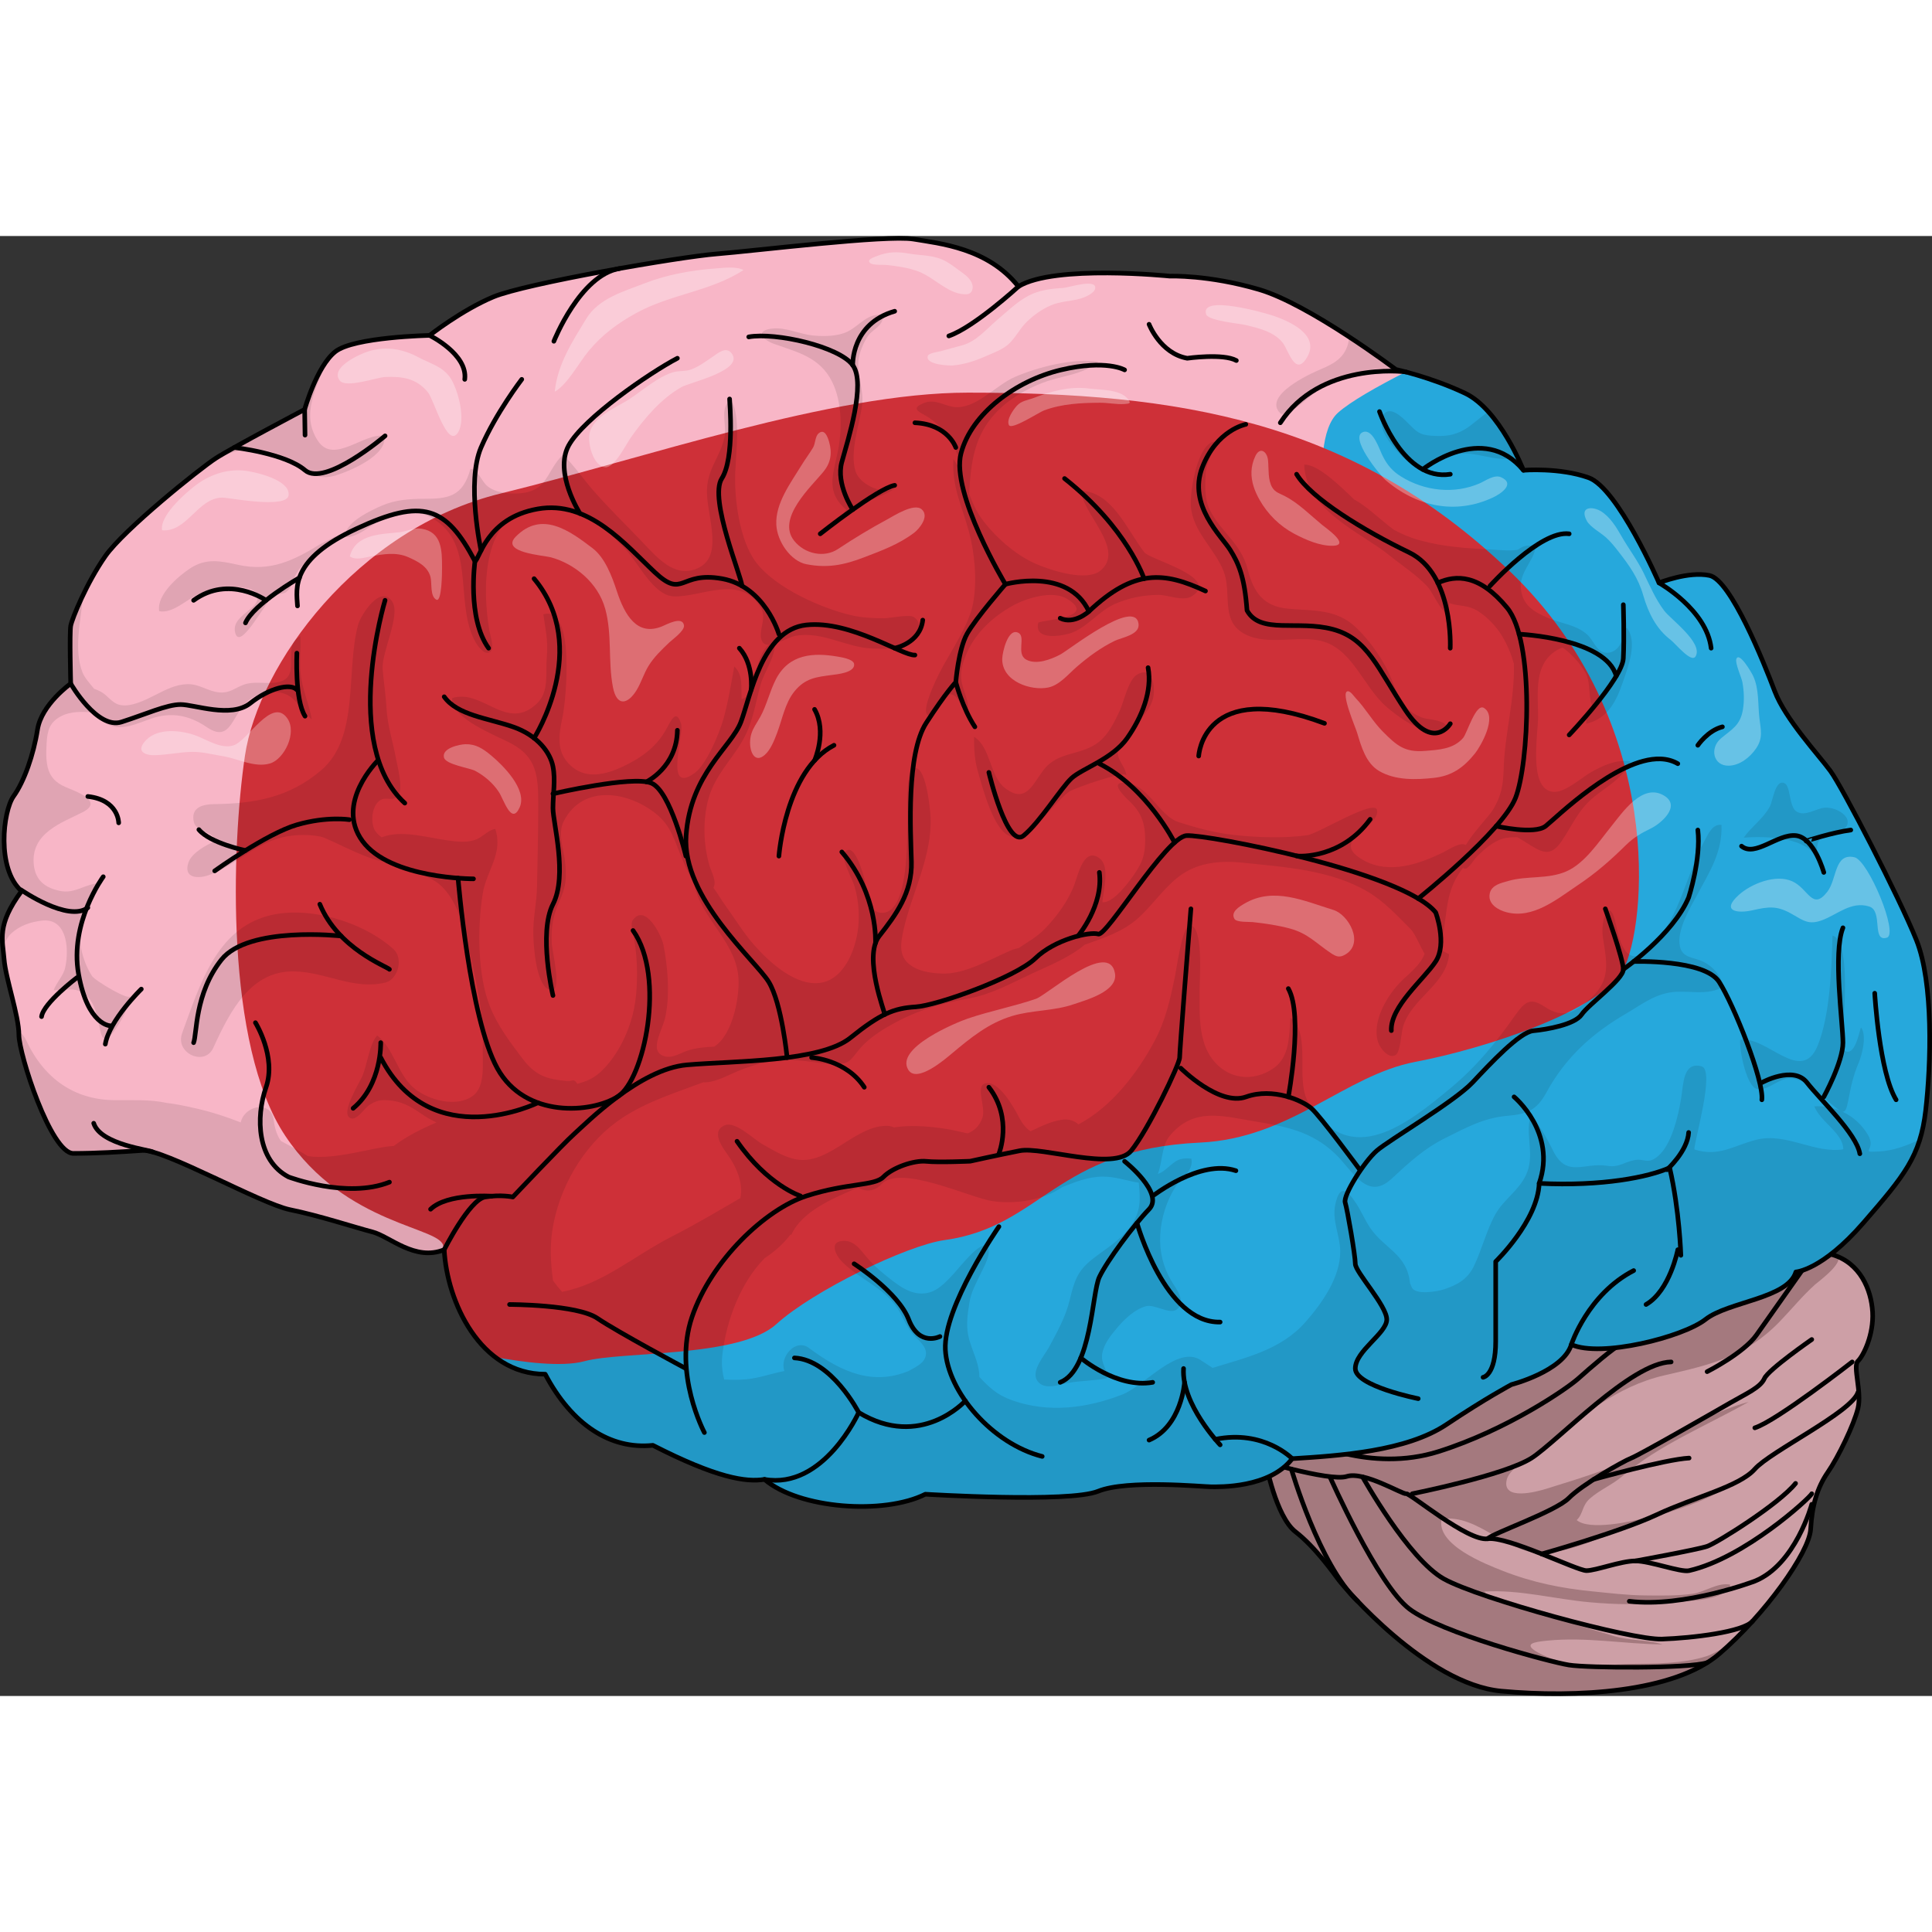 <?xml version="1.0" encoding="utf-8"?>
<!-- Created by: Science Figures, www.sciencefigures.org, Generator: Science Figures Editor -->
<svg version="1.1" id="Camada_1" xmlns="http://www.w3.org/2000/svg" xmlns:xlink="http://www.w3.org/1999/xlink" 
	 width="800px" height="800px" viewBox="0 0 418.611 316.336" enable-background="new 0 0 418.611 316.336"
	 xml:space="preserve">
<rect x="0" y="0" width="418.611" height="316.336" fill="#333333" stroke="none"/>
<g>
	<g>
		<g>
			<g>
				<g>
					<path fill="#CD9FA6" d="M274.24,265.698c0,0,2.185,11.769,6.468,15.073c4.285,3.302,8.279,9.001,9.421,10.504
						c1.141,1.501,18.933,22.509,35.159,24.008c16.225,1.502,37.47,0.302,47.26-8.102c9.784-8.403,19.489-21.904,19.774-27.008
						c0.283-5.102,1.428-9.005,3.713-12.305c2.284-3.303,5.644-10.278,6.532-13.842c0.889-3.564-1.174-9.16,0-10.262
						c1.175-1.106,3.449-5.719,3.169-10.618c-0.283-4.897-2.721-10.623-8.639-12.407c-5.916-1.791-22.153,0-22.153,0
						s-37.428,9.426-38.284,9.068c-0.857-0.353-24.953,8.298-24.953,8.298l-31.851,12.638l-9.111,14.243L274.24,265.698z"/>
					<path fill="#A4797E" d="M398.379,221.265c-0.417-0.185-0.823-0.388-1.283-0.526c-5.916-1.791-22.153,0-22.153,0
						s-37.428,9.426-38.284,9.068c-0.857-0.353-24.953,8.298-24.953,8.298l-31.851,12.638l-9.111,14.243l3.495,0.712
						c0,0,2.185,11.769,6.468,15.073c4.285,3.302,8.279,9.001,9.421,10.504c1.141,1.501,18.933,22.509,35.159,24.008
						c16.225,1.502,37.47,0.302,47.26-8.102c0.738-0.634,1.474-1.307,2.213-1.991c-2.034,1.145-3.786,2.131-4.871,2.487
						c-5.349,1.731-11.091,1.589-16.651,1.704c-4.189,0.09-8.627,0.779-12.769,0.008c-2.265-0.423-5.174-1.312-7.204-2.452
						c-3.433-1.926-0.846-2.304,1.891-2.584c8.502-0.866,16.719,0.728,25.065,0.811c-3.425-1.095-7.401-0.768-10.936-1.932
						c-2.92-0.961-5.906-1.621-8.741-2.745c-3.07-1.208-6.179-1.7-9.304-2.666c-2.717-0.84-8.139-1.365-9.587-4.116
						c7.59-0.453,15.277,1.646,22.758,2.32c5.674,0.512,10.728,0.586,16.44,0.005c3.208-0.323,12.809,0.128,14.077-3.805
						c-2.693-0.593-5.488,1.592-8.165,1.962c-3.338,0.471-7.06,0.396-10.429,0.36c-3.875-0.043-7.542-0.507-11.352-0.884
						c-6.696-0.658-13.007-1.936-19.398-4.45c-3.529-1.387-14.491-5.603-13.221-11.236c8.1-1.126,14.198,7.785,22.027,7.371
						c5.293-0.283,10.102-2.219,14.944-4.448c7.972-3.671,16.752-4.877,24.373-9.465c-5.649,1.949-11.38,4.677-17.155,6.281
						c-3.293,0.914-12.242,2.798-14.918,0.511c1.462-1.426,1.091-3.108,2.847-4.667c2.105-1.861,4.82-2.962,6.982-4.802
						c8.154-6.918,18.193-10.923,27.428-16.145c-6.343,1.692-13.897,5.592-19.801,9.3c-7.016,4.403-16.088,7.036-23.899,9.483
						c-2.247,0.706-9.894,2.772-8.708-2c0.602-2.414,5.816-5.437,7.625-6.868c8.349-6.591,16.133-13.289,26.541-15.674
						c9.962-2.283,17.64-4.021,25.031-11.712c2.556-2.656,4.875-5.515,7.565-7.93C394.038,226.511,398.737,223.122,398.379,221.265z
						"/>
					<path fill="none" stroke="#000000" stroke-linecap="round" stroke-linejoin="round" stroke-miterlimit="10" d="
						M271.099,264.786c0,0,16.942,5.18,20.696,3.981c3.761-1.2,12.033,3.895,12.892,3.748c0.856-0.149,13.314,10.359,17.65,9.757
						c4.33-0.602,19.337,6.901,21.398,6.901c2.056,0,7.482-2.101,10.623-2.101c3.14,0,9.793,2.519,11.624,2.101
						c12.025-2.74,26.177-15.757,26.573-16.658"/>
					<path fill="none" stroke="#000000" stroke-linecap="round" stroke-linejoin="round" stroke-miterlimit="10" d="
						M306.001,272.515c0,0,20.057-4.004,25.829-7.729c5.767-3.723,21.579-20.679,30.257-20.83"/>
					<path fill="none" stroke="#000000" stroke-linecap="round" stroke-linejoin="round" stroke-miterlimit="10" d="
						M322.337,282.272c0.999-1.178,14.703-5.893,17.574-8.814c2.868-2.918,11.625-7.907,13.549-8.672
						c1.925-0.76,17.97-9.973,21.483-11.992c3.512-2.021,6.505-3.318,7.359-5.255c0.854-1.932,10.254-8.445,10.254-8.445"/>
					<path fill="none" stroke="#000000" stroke-linecap="round" stroke-linejoin="round" stroke-miterlimit="10" d="
						M369.886,246.062c0,0,7.931-4.009,10.707-7.957c2.777-3.954,9.96-14.112,9.96-14.112"/>
					<path fill="none" stroke="#000000" stroke-linecap="round" stroke-linejoin="round" stroke-miterlimit="10" d="
						M295.232,268.857c0,0,9.945,17.854,17.634,22.119c7.693,4.27,40.594,13.256,47.216,13.03
						c6.625-0.225,17.589-1.526,19.646-3.872"/>
					<path fill="none" stroke="#000000" stroke-linecap="round" stroke-linejoin="round" stroke-miterlimit="10" d="
						M288.161,268.857c0,0,10.39,23.47,17.228,28.635c6.838,5.167,30.369,11.456,34.522,12.128
						c4.147,0.674,26.102,0.792,29.975-0.504"/>
					<path fill="none" stroke="#000000" stroke-linecap="round" stroke-linejoin="round" stroke-miterlimit="10" d="M279.802,267.17
						c0,0,6.014,20.784,14.369,28.642"/>
					<path fill="none" stroke="#000000" stroke-linecap="round" stroke-linejoin="round" stroke-miterlimit="10" d="M334.044,285.56
						c0,0,16.913-4.743,25.003-8.534c8.086-3.793,17.804-6.036,21.172-9.856c3.365-3.818,21.037-12.357,22.348-16.624"/>
					<path fill="none" stroke="#000000" stroke-linecap="round" stroke-linejoin="round" stroke-miterlimit="10" d="
						M401.315,243.956c0,0-16.349,12.762-21.097,14.281"/>
					<path fill="none" stroke="#000000" stroke-linecap="round" stroke-linejoin="round" stroke-miterlimit="10" d="
						M392.556,274.806c0,0-3.505,13.077-12.337,16.644c0,0-15.245,5.799-27.194,4.363"/>
					<path fill="none" stroke="#000000" stroke-linecap="round" stroke-linejoin="round" stroke-miterlimit="10" d="
						M283.028,260.916c0,0,13.794,7.155,28.678,2.448c14.883-4.707,27.774-13.58,30.282-15.825c2.507-2.245,7.706-6.764,9.404-7.514
						c1.697-0.756,13.521-6.165,13.521-6.165"/>
					<path fill="none" stroke="#000000" stroke-linecap="round" stroke-linejoin="round" stroke-miterlimit="10" d="
						M345.296,269.409c0,0,15.551-4.359,20.686-4.623"/>
					<path fill="none" stroke="#000000" stroke-linecap="round" stroke-linejoin="round" stroke-miterlimit="10" d="
						M354.358,287.072c0,0,13.436-2.44,15.528-3.161c2.092-0.713,15.579-9.153,19.164-13.641"/>
					<path fill="none" stroke="#000000" stroke-linecap="round" stroke-linejoin="round" stroke-miterlimit="10" d="M274.24,265.698
						c0,0,2.185,11.769,6.468,15.073c4.285,3.302,8.279,9.001,9.421,10.504c1.141,1.501,18.933,22.509,35.159,24.008
						c16.225,1.502,37.47,0.302,47.26-8.102c9.784-8.403,19.489-21.904,19.774-27.008c0.283-5.102,1.428-9.005,3.713-12.305
						c2.284-3.303,5.644-10.278,6.532-13.842c0.889-3.564-1.174-9.16,0-10.262c1.175-1.106,3.449-5.719,3.169-10.618
						c-0.283-4.897-2.721-10.623-8.639-12.407c-5.916-1.791-22.153,0-22.153,0s-37.428,9.426-38.284,9.068
						c-0.857-0.353-24.953,8.298-24.953,8.298l-31.851,12.638l-9.111,14.243L274.24,265.698z"/>
				</g>
				<path fill="none" stroke="#000000" stroke-linecap="round" stroke-linejoin="round" stroke-miterlimit="10" d="M389.122,222.854
					c0-0.966-4.324-6.1-3.746-10.599c-6.621,4.499-13.535,12.526-21.022,8.672c-3.455-15.091-3.167-18.623-3.167-18.623
					s-18.431,7.384-26.783,5.136c-4.897,11.239-9.216,17.338-10.08,17.338c-0.865,0,2.593,16.376,1.726,18.305"/>
				<path fill="#26A8DC" d="M389.122,224.456c0,0,5.656-0.32,14.585-10.595c8.923-10.272,12.384-14.449,13.535-24.402
					c1.151-9.952,1.727-27.613-2.015-36.925c-3.744-9.311-16.016-33.068-18.614-36.601c-2.588-3.532-9.789-11.239-12.095-17.337
					c-2.303-6.102-9.504-24.083-14.111-25.044c-4.607-0.967-10.942,1.604-10.942,1.604s-8.927-20.551-15.264-22.798
					c-6.338-2.248-14.111-1.606-14.111-1.606s-5.18-13.166-12.67-16.698c-7.488-3.532-14.978-5.134-14.978-5.134
					s-18.714-14.126-29.657-17.338c-10.945-3.21-19.292-2.89-19.292-2.89s-25.058-2.568-32.832,2.249
					c-6.627-8.348-16.994-9.314-22.755-10.277c-5.76-0.962-34.561,2.568-42.623,3.211c-8.062,0.641-41.469,6.419-48.381,9.311
					c-6.915,2.89-13.824,8.349-13.824,8.349s-16.416,0.319-20.446,3.532c-4.034,3.213-6.625,12.519-6.625,12.519
					s-15.842,8.349-19.295,10.599c-3.455,2.247-19.869,15.412-23.901,21.189c-4.035,5.781-7.2,13.488-7.49,15.089
					c-0.285,1.609,0,12.524,0,12.524s-6.335,4.497-7.195,9.953c-0.862,5.459-2.881,11.236-5.186,14.447
					c-2.304,3.211-3.742,15.734,1.727,20.551c-5.469,7.383-4.101,10.593-3.777,14.767c0.325,4.176,3.203,12.204,3.203,16.376
					c0,4.176,6.911,25.689,11.809,25.689c4.896,0,10.366-0.322,14.976-0.643c4.606-0.32,25.625,11.559,31.964,12.843
					c6.335,1.283,14.109,3.852,17.855,4.816c3.742,0.966,9.214,6.423,15.55,3.853c0.576,11.237,7.774,26.973,21.885,26.973
					c5.762,10.913,14.115,16.371,23.329,15.41c13.823,7.064,20.158,8.027,24.191,7.384c7.487,6.42,25.918,7.706,34.846,3.211
					c0,0,31.103,1.926,37.438-0.643c6.338-2.568,22.753-0.964,24.478-0.964c1.732,0,12.674,0.318,17.571-6.097
					c10.364-0.645,24.762-1.607,33.403-7.388c8.643-5.781,14.115-8.669,14.115-8.669s11.231-2.888,12.961-8.669
					c6.333,2.89,24.189-1.601,29.084-5.459C374.443,230.879,387.385,230.233,389.122,224.456z"/>
				<path fill="#F8B6C7" d="M304.591,29.45c-1.338-0.354-2.148-0.528-2.148-0.528s-18.714-14.126-29.657-17.338
					c-10.945-3.21-19.292-2.89-19.292-2.89s-25.058-2.568-32.833,2.249c-6.627-8.348-16.994-9.314-22.755-10.277
					c-5.76-0.962-34.561,2.568-42.623,3.211c-8.062,0.641-41.469,6.419-48.381,9.312c-6.915,2.89-13.824,8.349-13.824,8.349
					s-16.416,0.319-20.446,3.532c-4.034,3.213-6.625,12.519-6.625,12.519s-15.842,8.349-19.295,10.599
					c-3.455,2.247-19.869,15.413-23.901,21.189c-4.035,5.781-7.2,13.487-7.49,15.089c-0.285,1.61,0,12.524,0,12.524
					s-6.335,4.497-7.195,9.954c-0.862,5.459-2.881,11.236-5.186,14.447c-2.304,3.211-3.742,15.734,1.727,20.551
					c-5.469,7.383-4.101,10.593-3.777,14.767c0.325,4.176,3.203,12.204,3.203,16.376c0,4.176,6.911,25.688,11.809,25.688
					c4.896,0,10.366-0.321,14.976-0.643c4.606-0.32,25.625,11.559,31.964,12.843c6.335,1.283,14.109,3.852,17.855,4.816
					c3.742,0.966,9.214,6.423,15.55,3.854c0.125,2.449,0.566,5.111,1.324,7.778L289.159,74.012c0,0-6.558-29.147,0.729-35.705
					C292.55,35.911,298.331,32.638,304.591,29.45z"/>
				<path fill="#CE3038" d="M126.666,243.792c8.015-2.186,33.519-0.729,41.534-8.015s28.363-17.104,36.433-18.217
					c21.131-2.915,24.046-19.674,55.379-21.131c19.666-0.915,31.333-14.573,46.635-17.488c15.302-2.915,40.202-11.075,45.083-20.052
					c4.881-8.977,9.568-53.544-24.68-86.334s-72.138-38.619-117.315-38.619c-29.485,0-70.115,14.256-101.285,21.86
					S55.985,92.958,53.07,112.632c-2.915,19.674-4.372,62.666,8.744,82.34c13.116,19.674,34.247,19.674,34.247,24.046
					c0,0.179-0.014,0.424-0.035,0.697c0.073-0.028,0.146-0.043,0.219-0.073c0.403,7.867,4.057,17.932,11.051,23.266
					C113.123,243.987,121.706,245.145,126.666,243.792z"/>
				<g>
					<path opacity="0.1" d="M286.832,32.564c3.957-1.766,8.051-3.594,12.294-3.882c0.882-0.059,1.989,0.028,3.122,0.093
						c-0.91-0.678-4.931-3.652-10.018-6.984c0.049,0.621-0.032,1.317-0.322,2.136c-1.129,3.18-4.021,4.186-6.673,5.355
						c-2.571,1.138-12.735,6.136-6.936,9.818l-0.743-0.625C279.43,39.347,285.06,33.351,286.832,32.564z"/>
					<path opacity="0.1" d="M268.959,85.794c4.581,3.106,11.385,0.899,16.54,1.778c7.458,1.274,9.65,9.916,15.002,14.518
						c2.262,1.94,5.671,4.343,8.478,5.13c0.931,0.259,3.477,0.85,4.198-0.081c1.63-2.115-4.045-2.463-4.649-2.661
						c-4.065-1.323-5.368-4.174-6.857-8.036c-1.622-4.218-4.681-8.57-7.782-11.553c-4.349-4.19-9.435-3.627-14.79-4.137
						c-5.243-0.496-7.442-3.34-8.796-8.64c-1.415-5.529-5.875-8.046-8.21-12.858c-1.091-2.239-0.997-5.136-0.868-7.664
						c0.141-2.761,1.812-4.627,2.103-7.089c-3.783,0.209-5.518,10.569-5.305,13.932c0.352,5.601,5.219,9.316,7.132,14.274
						C266.869,77.164,264.579,82.822,268.959,85.794z"/>
					<path opacity="0.1" d="M398.692,129.153c4.101-2.425-0.342-5.524-3.333-5.284c-1.891,0.15-4.233,2.007-6.09,0.839
						c-1.721-1.083-1.212-5.541-2.647-6.165c-1.989-0.861-2.495,3.847-3.129,5.041c-1.424,2.676-4.056,4.415-5.676,6.778
						c3.902-0.335,15.914-0.471,16.014,6.194c-0.023-1.498-0.501-4.291,0.31-5.566C395.194,129.346,397.235,130.017,398.692,129.153
						z"/>
					<path opacity="0.1" d="M304.644,48.561c3.269,2.99,4.908,1.6,8.353-0.456c1.387-0.826,2.901-0.964,4.522-0.974
						c3.238-0.025,7.982,2.125,11.236,0.657c-1.292-2.649-3.465-6.583-6.255-9.702c-1.696,1.078-3.308,2.692-4.922,3.689
						c-2.495,1.536-4.643,1.686-7.529,1.484c-2.559-0.175-3.176-0.935-4.995-2.747c-1.081-1.08-3.97-4.036-5.355-1.654
						C297.903,41.944,302.861,46.929,304.644,48.561z"/>
					<path opacity="0.1" d="M258.351,77.987c6.027-4.064-9.176-7.842-10.408-9.446c-3.74-4.873-6.927-13.033-13.626-13.337
						c0.029,4.81,9.52,12.528,4.238,17.206c-3.02,2.668-11.056-0.023-14.208-1.414c-4.374-1.93-8.858-5.881-11.738-9.873
						c-1.144-1.581-1.917-3.403-2.622-5.26c0.35-6.61,1.059-12.436,5.613-17.376c2.898-3.143,6.657-5.304,10.459-6.734
						c4.021-1.517,8.568-1.667,11.934-4.497c-5.3-0.876-13.162,1.136-18.121,3.29c-4.256,1.846-8.545,7.172-13.337,6.477
						c-1.925-0.282-3.999-1.71-6.135-0.914c-3.599,1.333-0.887,2.093,0.798,3.206c4.194,2.767,6.654,7.333,7.34,12.705
						c0.001,0.024,0.001,0.045,0.006,0.065c-0.549-1.334-1.156-2.619-1.962-3.76c-0.357,6.077,1.845,10.144,3.353,15.681
						c1.25,4.606,1.805,10.662,0.93,15.474c-0.906,4.985-5.066,10.739-7.324,15.223c-0.444,0.886-4.926,9.767-1.807,9.176
						c1.917-0.364,2.019-4.368,3.926-4.581c1.977-0.223,2.86,3.134,3.613,4.614c1.287-2.219-0.429-4.788-0.879-7.115
						c-0.439-2.251,0.086-4.117,0.997-6.246c2.007-4.697,5.823-8.079,9.958-10.411c2.965-1.669,8.664-3.434,11.792-1.558
						c6.698,4.021-4.429,4.487-6.161,5.181c-1.121,4.263,6.019,2.783,7.696,2.028c3.221-1.451,5.533-4.549,8.803-6.027
						c3.001-1.359,6.364-1.999,9.6-2.001C253.138,77.761,256.414,79.293,258.351,77.987z"/>
					<path opacity="0.1" d="M246.802,105.127c1.766-2.21,3.258-3.709,3.216-6.841c-0.032-2.368-0.965-4.659-3.468-3.357
						c-2.124,1.099-2.996,5.996-4.012,8.122c-1.129,2.373-2.369,4.865-4.319,6.47c-3.88,3.201-8.99,1.937-12.22,6.315
						c-2.382,3.23-3.777,7.046-8.061,3.921c-3.599-2.626-3.166-8.93-6.888-11.252c-0.011,2.506,0.098,4.984,0.799,7.39
						c1.017,3.49,3.464,13.287,7.232,14.208c0.894,0.218,1.845-0.023,2.821-0.551c3.513-1.905,7.33-7.573,9.866-9.229
						c1.008-0.656,12.189-4.672,12.279-3.409c-0.158-2.161-2.378-3.478-1.763-5.857
						C242.798,109.063,245.583,106.657,246.802,105.127z"/>
					<path opacity="0.1" d="M4.666,141.941c-0.307,0.418-0.592,0.821-0.859,1.214c-0.083,0.123-0.16,0.24-0.238,0.361
						c-0.18,0.273-0.352,0.538-0.512,0.8c-0.078,0.124-0.154,0.247-0.229,0.372c-0.164,0.274-0.313,0.538-0.453,0.801
						c-0.049,0.083-0.098,0.173-0.144,0.255c-0.173,0.332-0.329,0.653-0.476,0.966c-0.044,0.099-0.078,0.185-0.123,0.283
						c-0.095,0.218-0.185,0.438-0.269,0.649c-0.043,0.114-0.081,0.225-0.123,0.334c-0.07,0.198-0.13,0.385-0.19,0.573
						c-0.033,0.103-0.064,0.206-0.093,0.305c-0.075,0.259-0.135,0.516-0.193,0.762c-0.019,0.086-0.03,0.165-0.045,0.249
						c-0.036,0.185-0.071,0.368-0.096,0.546c-0.014,0.111-0.028,0.22-0.041,0.332c-0.018,0.139-0.028,0.277-0.036,0.417
						c-0.018,0.115-0.023,0.224-0.028,0.338c-0.008,0.13-0.01,0.26-0.013,0.39c-0.005,0.213-0.005,0.42,0.003,0.626
						c0,0.1,0.002,0.202,0.007,0.3c0.005,0.15,0.013,0.305,0.03,0.453c0.001,0.064,0.006,0.128,0.011,0.192
						c0.01,0.169,0.025,0.339,0.044,0.511c0.557-1.105,1.113-2.186,1.758-2.792c1.952-1.815,4.261-2.536,6.683-2.841
						c5.161-0.653,6.097,5.494,5.086,10.156c-0.395,1.834-1.862,3.176-2.498,4.92c2.419,0.114,4.552-0.844,6.768,0.881
						c1.944,1.514,2.532,4.12,3.022,6.43c0.558,2.631,0.799,4.771,3.193,1.692c1.257-1.614,3.657-5.674,3.542-7.798
						c0.069,1.283-7.544-3.241-8.226-4.291c-2.096-3.228-3.531-8.593-1.86-12.347c1.161-2.601,2.77-5.065,3.563-7.743
						c-3.22,0.059-5.32,2.388-8.728,1.644c-2.885-0.63-5.18-2.064-5.572-5.601c-0.77-6.961,6.19-9.192,10.565-11.429
						c4.807-2.453-1.688-4.576-3.807-5.509c-3.911-1.725-4.26-4.708-3.992-9.419c0.158-2.801,0.647-4.508,3.012-5.813
						c2.091-1.156,4.654-1.084,7.047-0.888c0.219,0.284,0.449,0.554,0.692,0.795c4.078,3.992,7.405,2.13,11.794,0.586
						c4.487-1.581,8.418-0.736,12.147,1.8c5.512,3.75,5.391-3.231,9.405-6.029c2.186-1.528,4.974-2.049,7.472-1.193
						c2.668,0.919,3.617,3.848,5.883,5.547c-0.549-3.302-2.096-6.573-2.417-10.008c-0.244-2.626,0.089-5.369-0.045-7.991
						c-4.594,2.275,1.174,9.572-5.823,10.072c-2.134,0.155-4.35-0.305-6.338,0.372c-1.954,0.669-3.054,1.916-5.402,1.713
						c-2.478-0.219-4.324-1.856-6.936-1.787c-2.566,0.074-4.664,1.198-6.991,2.375c-2.125,1.071-5.345,2.719-7.741,2.095
						c-1.627-0.422-2.489-1.99-3.932-2.791c-0.597-0.333-1.091-0.541-1.521-0.671c-1.044-1.254-2.108-2.461-2.544-3.588
						c-1.882-4.892-0.417-10.962,0.088-15.991c0.024-0.253,0.045-0.513,0.06-0.775c-0.009,0.019-0.018,0.036-0.029,0.058
						c-0.176,0.367-0.348,0.727-0.507,1.079c-0.01,0.024-0.021,0.044-0.029,0.065c-0.164,0.358-0.318,0.7-0.466,1.031
						c-0.01,0.024-0.018,0.045-0.028,0.065c-0.143,0.324-0.277,0.639-0.402,0.945c-0.016,0.028-0.029,0.058-0.041,0.088
						c-0.116,0.287-0.229,0.556-0.328,0.815c-0.016,0.039-0.031,0.081-0.046,0.119c-0.095,0.239-0.179,0.463-0.259,0.676
						c-0.016,0.048-0.04,0.1-0.051,0.144c-0.075,0.191-0.136,0.367-0.19,0.538c-0.018,0.049-0.036,0.104-0.053,0.15
						c-0.05,0.158-0.091,0.292-0.131,0.417c-0.009,0.043-0.028,0.09-0.038,0.133c-0.043,0.153-0.076,0.29-0.095,0.392
						c-0.285,1.609,0,12.524,0,12.524s-6.335,4.497-7.195,9.953c-0.862,5.459-2.881,11.236-5.186,14.447
						C0.635,124.601-0.803,137.124,4.666,141.941z"/>
					<path opacity="0.1" d="M46.218,175.897c3.787-8.319,8.241-16.713,17.506-16.56c6.852,0.113,12.861,4.09,19.797,2.414
						c2.684-0.647,3.98-5.223,1.717-7.253c-6.717-6.025-18.624-9.492-27.155-7.189c-11.19,3.016-14.715,14.717-18.619,25.413
						C37.878,177.071,44.338,180.02,46.218,175.897z"/>
					<path opacity="0.1" d="M415.487,197.184c0.002-0.014,0.01-0.029,0.014-0.041c0.141-0.433,0.274-0.874,0.388-1.317
						c-2.986,1.324-5.544,2.353-8.769,2.532c-4.513,0.249-0.417-0.234-2.363-3.558c-1.379-2.349-3.338-4.04-5.566-5.07
						c0.617,0.124,0.921-0.547,1.297-2.523c0.572-3.016,1.029-5.197,2.214-8.013c0.83-1.977,1.826-6.11,0.513-7.711
						c-0.437,1.258-1.358,6.389-3.541,5.044c-1.294-0.797-0.302-4.349-0.24-5.671c0.163-3.714,1.414-18.276-2.379-19.286
						c-0.199,7.114-0.534,17.161-3.172,23.748c-3.534,8.812-11.093-2.164-16.83-1.138c-0.194,2.303,1.368,10.187,3.684,10.63
						c2.564,0.496,4.866-2.757,7.758-2.254c3.475,0.596,5.723,3.483,8.448,5.632c0.751,0.588,1.307,1.058,1.743,1.319
						c-1.753-0.717-3.649-1.053-5.567-0.925c1.29,3.357,6.249,5.769,6.273,9.304c-6.197,0.979-12.357-3.672-18.773-2.088
						c-4.966,1.232-8.184,3.836-13.499,2.11c0.015-2.007,4.553-17.196,1.559-18.001c-4.027-1.083-3.913,3.825-4.435,7.005
						c-0.633,3.845-2.068,9.998-5.022,12.473c-2.249,1.885-2.905,0.39-5.146,0.852c-2.358,0.486-3.306,1.656-5.883,1.213
						c-5.021-0.753-8.665,2.653-11.616-3.131c0.045,0.085-4.708-9.692-5.191-6.607c-0.618,3.981,1.108,7.786-0.745,11.745
						c-1.593,3.384-4.83,5.306-6.604,8.458c-1.952,3.465-2.946,7.704-4.702,11.316c-1.413,2.911-3.741,4.089-6.464,4.995
						c-1.265,0.42-6.35,1.4-7.024-0.542c-0.096-0.272-0.213-0.504-0.329-0.748c-0.632-6.411-5.589-7.489-8.662-12.07
						c-1.09-1.622-1.881-3.505-2.921-5.125c-2.14-3.329-3.654-4.198-4.597,0.009c-0.8,3.558,1.039,6.848,1.056,10.211
						c0.031,5.745-4.069,11.393-7.478,15.29c-5.369,6.147-13.081,7.782-20.173,9.997c-0.875-0.576-1.747-1.15-2.623-1.715
						c-5.021-3.239-12.156,5.603-16.91,7.467c-7.647,2.999-16.074,4.072-23.898,1.271c-3.427-1.226-5.064-2.908-7.106-5.066
						c0.002-0.606-0.069-1.231-0.188-1.844c-0.498-2.532-1.773-4.746-2.255-7.303c-0.44-2.328-0.103-4.49,0.26-6.831
						c0.385-2.516,1.526-4.399,2.576-6.635c0.544-1.166,2.327-4.16,1.352-5.574c-1.243-1.787-6.245,4.693-7.241,5.754
						c-2.045,2.194-3.961,4.323-6.906,4.358c-2.609,0.028-4.656-1.404-6.753-3.029c-1.862-1.443-3.594-2.886-5.164-4.728
						c-1.377-1.609-2.631-3.569-4.805-3.646c-3.487-0.116-2.273,2.882-0.499,4.644c4.056,4.035,9.524,5.574,12.484,10.978
						c0.914,1.676,1.633,3.36,2.891,4.762c0.932,1.043,2.813,2.433,2.679,4.136c-0.158,1.931-2.104,2.726-3.777,3.682
						c-7.604,3.103-14.305,0.447-21.581-5c-2.911-2.179-6.441,1.982-5.315,4.987c-2.742,0.533-5.392,1.517-8.24,1.797
						c-1.583,0.156-3.195,0.138-4.811,0.055c-0.437-1.686-0.63-3.502-0.378-5.552c0.903-7.464,4.005-15.462,8.991-20.582
						c0.043-0.045,0.071-0.098,0.113-0.141c2.151-1.414,4.089-3.088,5.662-5.172l0.164,0.091c2.338-5.186,9.154-7.961,14.462-10.239
						c1.516,0.936,3.491,0.944,5.046-0.722c4.101-4.384,19.088,2.903,24.015,3.648c4.661,0.701,10.872-0.033,15.151-3.016
						c2.792-1.094,5.579-2.254,8.692-2.283c2.872-0.025,5.268,0.907,7.907,1.317c0.37,3.765,0.508,6.265-1.877,9.552
						c-2.183,3.006-5.422,4.845-8.236,7.066c-3.189,2.511-3.877,4.768-4.838,8.766c-0.9,3.732-2.767,7.032-4.523,10.305
						c-0.935,1.737-3.937,5.079-2.519,7.21c1.449,2.174,4.751,0.86,6.664,0.494c2.775-0.523,5.629-0.436,8.384-1.034
						c0.32-1.891-1.343-3.051-0.975-5.281c0.362-2.188,1.91-4.055,3.215-5.607c1.622-1.932,3.863-4.071,6.278-4.708
						c1.883-0.496,5.097,1.837,6.611,0.738c2.27-1.649-0.14-4.606-1.088-6.174c-1.801-2.995-2.637-6.409-2.442-10.037
						c0.199-3.697,1.417-7.435,3.325-10.434c1.169-1.836,3.971-3.444,3.422-6.051c-0.624-0.117-1.343-0.078-1.971,0.019
						c-2.101,0.325-3.379,2.71-5.288,3.264c0.961-2.317,0.782-6.04,2.507-8.16c5.221-6.414,11.627-4.328,18.426-3.224
						c6.628,1.078,12.4,2.136,17.562,7.106c3.644,3.509,6.824,10.239,12.098,5.376c3.916-3.604,7.032-6.563,11.768-8.908
						c4.54-2.248,8.26-4.326,13.306-4.763c4.235-0.367,6.364-1.101,8.547-5.115c4.181-7.677,10.094-12.869,17.099-16.952
						c3.149-1.835,5.828-3.975,9.488-4.641c3.888-0.706,8.291,0.922,11.843-1.379c-0.808-2.442-2.354-4.283-4.502-5.326
						c-2.052-1.001-4.468-0.733-5.03-3.289c-0.763-3.478,2.264-8.443,3.763-11.219c2.634-4.868,5.483-9.289,5.245-15.115
						c-1.893-0.259-2.808,1.829-3.664,3.417c-3.911,7.238-5.393,16.47-11.123,22.576c-4.917,5.241-6.946,1.227-8.039-4.228
						c-1.383-6.913-3.494-1.274-2.838,2.816c0.847,5.246,1.614,8.993-2.443,12.752c-3.667,3.389-6.145,4.729-10.055,2.154
						c-3.092-2.032-4.238-1.503-6.524,1.746c-4.155,5.918-8.371,11.081-13.826,15.635c-9.527,7.96-21.984,17.924-30.939,3.367
						c-3.055-4.975,0.752-14.82-3.956-18.467c-0.279,4.199-0.174,8.726-3.875,11.116c-4.395,2.841-9.683,2.235-13.017-2.1
						c-3.196-4.159-2.768-10.323-2.768-15.501c0-2.044,0.875-13.952-2.265-13.446c-1.492,0.24-2.702,9.109-3.079,10.948
						c-1.029,4.994-2.024,9.538-4.402,13.998c-3.815,7.154-9.474,14.416-16.519,18.102c-0.922-0.855-2.213-1.216-3.632-0.997
						c-2.546,0.387-4.614,1.512-6.747,2.491c-0.951-0.627-1.756-1.619-2.512-3.064c-1.076-2.06-4.403-8.124-7.341-7.289
						c-2.142,0.606,0.204,5.079-0.552,7.36c-0.622,1.868-1.804,2.892-3.211,3.455c-2.009-0.453-4.014-0.926-6-1.174
						c-3.124-0.393-6.664-0.66-9.961-0.115c-0.447-0.2-0.922-0.325-1.394-0.343c-6.713-0.228-12.382,8.015-19.104,7.355
						c-2.822-0.277-5.45-1.964-7.97-3.363c-1.974-1.095-5.833-5.004-8.11-4.147c-3.215,1.206-0.667,4.741,0.567,6.451
						c1.775,2.462,3.43,6.085,2.718,9.355c-4.862,2.816-9.692,5.694-14.732,8.265c-8.376,4.266-15.038,10.353-23.908,12.04
						c-0.681-0.763-1.334-1.578-1.951-2.418c-0.547-4.012-0.782-7.98,0.105-12.395c1.896-9.416,7.555-18.107,15.077-22.99
						c5.419-3.523,11.475-5.369,17.384-7.602c1.9,0.17,4.604-1.134,5.786-1.672c4.674-2.144,8.248-3.105,13.48-3.101
						c3.198,0,6.271,0.844,9.353,0.841c2.806-0.007,3.175-0.692,4.828-2.788c1.738-2.199,3.881-3.727,6.223-5.129
						c5.916-3.542,11.511-5.19,18.116-6.369c4.633-0.827,9.2-3.378,13.554-5.4c3.195-1.483,7.992-3.392,11.291-6.18
						c4.1-1.477,8.303-2.788,11.682-5.861c3.303-3.009,5.828-7.005,9.522-9.483c3.788-2.543,8.568-2.91,12.956-2.443
						c8.907,0.944,19.058,1.502,27.198,6.312c3.531,2.091,6.383,5.2,9.305,8.126c0.922,0.929,2.045,3.77,2.992,5.299
						c-0.881,2.459-3.432,4.335-5.08,5.98c-2.836,2.832-6.414,8.483-5.03,13.103c0.398,1.328,2.308,3.831,3.855,2.828
						c1.001-0.648,1.19-4.803,1.561-6.055c1.851-6.273,9.471-9.18,9.99-15.762l-2.069-1.039c0.444-1.226,0.684-2.688,0.81-3.442
						c0.875-5.221,0.659-9.025,3.716-13.468c0.168-0.242,0.368-0.499,0.581-0.782c0.86,0.935,2.061-1.477,2.965-2.373
						c1.506-1.489,2.813-2.691,4.682-3.571c1.374-0.646,2.75-0.663,4.126-0.66c0.625,0.343,1.229,0.742,1.812,1.104
						c3.278,2.032,5.229,3.512,7.797-0.305c2.304-3.419,3.46-6.485,6.609-9.22c2.518-2.184,7.05-4.554,8.235-8.039
						c-3.03-0.42-5.806,0.861-8.459,2.345c-2.176,1.224-5.736,4.563-8.296,4.275c-5.387-0.611-3.226-12.365-3.226-16.212
						c0-4.995-0.871-10.677,3.216-13.897c0.659-0.519,1.365-0.899,2.091-1.154c0.098,0.07,0.193,0.118,0.295,0.195
						c1.715,1.282,3.588,3.309,4.741,5.366c1.119,1.989,0.452,5.94,1.642,7.455c-0.905,1.029-1.658,2.108-1.553,3.506
						c4.521-1.133,6.374-4.478,7.92-8.975c1.131-3.289,3.304-8.767,0.859-11.858c-0.631,0.716-0.618,1.746-0.678,2.756
						c-0.113-0.203-0.209-0.407-0.347-0.607c-0.094,2.05-1.986,3.626-3.783,3.245c-1.821-0.38-2.329-2.578-3.73-3.868
						c-2.338-2.164-5.717-2.427-8.539-3.641c-2.934-1.261-5.547-2.677-5.873-6.469c-0.324-3.848,3.592-6.504,3.158-9.713
						c-0.358,0.233-0.712,0.42-1.061,0.593c0-0.02,0.006-0.038,0.009-0.058c-1.071-0.135-1.964,0.315-2.826,0.905
						c-1.815,0.254-3.651,0.041-5.737-0.07c-5.391-0.288-10.142-0.544-15.416-1.994c-2.106-0.578-3.967-1.367-5.712-2.333
						c-0.432-0.339-0.86-0.681-1.284-1.01c-2.253-1.776-4.628-4.091-7.226-5.503c-3.031-2.897-7.887-7.694-10.829-7.542
						c0.284,9.919,12.486,14.8,18.376,19.58c2.765,2.244,5.811,4.175,8.278,6.774c1.542,1.624,4.498,9.121,4.787,3.637
						c0.006,0,0.011,0.002,0.016,0.005c2.203,0.756,3.932,0.322,6.149,1.701c1.984,1.24,3.997,3.308,5.271,5.439
						c1.175,1.969,1.987,3.946,2.544,5.956c0.24,7.734-2,15.2-2.215,22.93c-0.095,3.359-0.519,5.734-2.236,8.608
						c-1.024,1.71-4.225,4.813-5.943,7.764c-1.297-0.683-3.572,0.941-4.886,1.583c-5.295,2.599-11.784,4.84-17.356,1.698
						c-7.598-4.288,3.372-6.851,3.019-10.719c-0.257-2.847-12.784,5.011-15.152,5.332c-5.166,0.697-10.872,0.484-16.017-0.076
						c-3.933-0.43-8.033-1.532-11.814-2.75c-4.184-1.345-6.369-7.625-10.808-8.406c-4.609-0.806-1.459,2.354,0.199,3.932
						c2.542,2.428,3.324,4.743,3.322,8.35c-0.002,3.179-0.588,4.801-2.315,7.343c-1.31,1.914-4.626,6.358-6.948,6.121
						c0.17-2.538,1.717-7.721-0.597-9.493c-3.379-2.582-4.653,3.45-5.475,5.668c-1.318,3.552-3.786,6.838-6.281,9.474
						c-1.737,1.831-3.816,2.951-5.739,4.253c-0.63,0.14-1.232,0.32-1.801,0.563c-4.521,1.942-9.909,5.181-14.901,4.992
						c-2.412-0.096-5.254-0.462-7.232-2.171c-2.141-1.857-1.671-4.612-1.055-7.359c1.806-7.992,6.208-15.887,5.845-24.38
						c-0.07-1.607-1.034-12.013-3.842-10.451c-1.603,0.89-1.061,9.113-1.128,10.732c-0.171,4.022,0.421,21.088-5.837,20.457
						c-2.901-0.293-2.927-4.743-3.518-7.286c-0.253-1.09-2.25-8.356-4.236-5.828c-0.997,1.273,1.663,5.931,2.046,7.224
						c0.752,2.584,1.055,5.104,0.934,7.852c-0.23,5.255-2.861,12.247-8.045,13.177c-5.363,0.964-11.118-4.225-14.579-8.132
						c-2.329-2.636-4.173-5.742-6.283-8.625c-0.711-0.971-1.569-2.455-2.552-3.811c0.776-1.413-0.493-3.488-0.879-4.85
						c-1.288-4.516-1.439-9.405-0.327-13.979c1.516-6.225,6.487-9.872,8.794-15.689c1.239-3.116,1.756-6.448,2.684-9.67
						c0.746-2.579,3.165-5.853,2.997-8.679c1.562-0.476,3.389-1.518,4.533-1.722c5.828-1.029,10.899,2.521,16.535,2.752
						c2.288,0.094,5.942,0.219,8.03-0.906c1.661-0.897,3.486-4.293,1.054-5.9c-1.015-0.666-5.025,0.254-6.409,0.254
						c-2.414,0-4.637-0.088-6.942-0.603c-6.33-1.417-16.559-5.846-20.846-11.519c-3.572-4.726-4.766-13.742-4.493-19.646
						c0.17-3.687,0.607-7.568,0.272-11.294c-0.21-2.3-1.161-5.948-2.407-2.746c-0.681,1.757,0.229,4.642-0.194,6.564
						c-1.011,4.556-3.828,6.85-3.81,11.881c0.024,5.38,3.763,14.065-2.119,16.589c-4.99,2.141-8.753-2.478-12.02-5.887
						c-3.601-3.763-7.394-7.445-10.733-11.305c-1.995-2.309-4.228-5.52-6.344-7.458c-3.613,3.498-3.16,7.863-9.338,8.359
						c-2.169,0.173-5.121-0.075-6.932-1.489c-1.397-1.089-2.021-3.598-3.752-3.83c-1.658,6.109-4.878,6.504-10.121,6.507
						c-3.103,0-6.166,0.223-9.058,1.472c-2.083,0.9-8.269,3.686-7.978,6.812c2.712,0.298,6.454-3.338,9.104-4.415
						c2.877-1.17,6.231-1.443,8.992-0.08c10.421,5.147,5.574,17.952,9.811,26.633c0.518,1.063,2.27,3.841,3.613,2.682
						c0.85-0.733-0.145-3.807-0.28-4.602c-1.514-8.932-1.558-23.775,8.681-26.491c8.473-2.249,14.964,2.676,20.866,8.99
						c2.942,3.143,6.066,9.935,10.385,10.134c5.901,0.278,14.591-5.041,18.96,2.598c1.32,2.312-0.869,5.191,0.265,7.205
						c0.294,0.527,0.8,0.715,1.414,0.697c-3.485,2.72-2.443,11.006-5.907,11.754c-0.125-2.771,0.349-5.186-1.587-7.069
						c-0.644,3.562-1.345,7.859-2.382,11.496c-0.872,3.077-3.663,9.772-6.21,11.605c-6.724,4.846-2.219-8.306-2.932-10.64
						c-1.09-3.583-2.24-0.542-3.402,1.471c-2.194,3.792-5.641,6.111-9.339,7.824c-3.641,1.683-7.935,2.821-11.285-0.357
						c-3.073-2.916-2.507-6.504-1.654-10.491c0.735-3.43,2.825-24.309-4.166-22.197c0.454,3.302,1.07,5.659,0.757,9.174
						c-0.319,3.598,0.564,7.538-2.111,10.115c-6.588,6.336-11.772-3.244-18.395-1.138c-0.433,4.458,9.958,8.251,13.052,9.978
						c5.256,2.936,5.591,6.976,5.594,12.869c0.005,6.014-0.156,11.933-0.263,17.913c-0.066,3.648-0.919,6.972-0.805,10.638
						c0.078,2.398,0.586,11.799,4.014,11.867c2.214,0.043,0.066-8.35-0.018-10.068c-0.179-3.634,0.28-6.101,1.676-9.22
						c1.357-3.042,1.563-4.733,1.25-8.115c-0.288-3.138-1.74-6.453-0.318-9.211c4.194-8.13,13.939-6.337,19.808-1.722
						c3.578,2.816,4.126,5.961,5.92,10.107c0.394,0.914,1.302,3.186,2.444,4.911c1.251,7.374,8.485,12.185,9.573,19.74
						c0.607,4.234-1.01,13.267-5.166,15.833c-2,0.098-3.951,0.248-5.897,0.911c-1.449,0.491-3.174,1.647-4.777,1.204
						c-3.668-1.016-0.583-5.522,0.061-8.423c1.066-4.79,0.577-10.908-0.372-15.707c-0.431-2.19-4.02-9.224-6.691-5.33
						c-0.595,0.866,0.344,3.946,0.465,4.785c0.324,2.238,0.509,4.433,0.502,6.708c-0.01,4.393-0.402,8.052-1.95,12.073
						c-1.116,2.915-2.611,5.573-4.596,7.851c-1.502,1.715-2.913,2.873-5.054,3.577c-0.449,0.149-0.894,0.285-1.335,0.415
						c-0.845-1.324-0.91-0.496-2.322-0.624c-4.184-0.38-6.723-1.089-9.565-4.85c-2.647-3.504-5.453-7.181-7.105-11.419
						c-2.657-6.813-2.682-17.011-1.512-24.319c0.824-5.086,4.467-8.588,2.722-14.037c-1.613,0.265-2.834,1.902-4.459,2.415
						c-2.086,0.656-4.255,0.308-6.346,0.01c-4.111-0.588-9.675-2.263-13.835-0.586c-0.733-0.591-1.364-1.198-1.633-1.873
						c-0.787-1.994-0.347-5.2,1.44-6.236c1.287-0.748,2.807,0.463,3.847-1.036c1.065-1.538-0.217-6.192-0.513-7.863
						c-0.671-3.738-1.864-7.127-2.073-10.985c-0.155-2.841-0.592-5.586-0.83-8.424c-0.304-3.633,3.945-11.698,2.104-14.609
						c-2.503-3.959-6.846,2.786-7.448,5.046c-2.674,10.073,0.372,24.301-7.953,31.419c-7.07,6.045-14.694,7.255-23.329,7.363
						c-2.158,0.028-5.081,0.598-4.274,3.921c0.509,2.106,4.294,2.161,4.483,3.707c0.095,0.141,0.1,0.285,0.021,0.434
						c-1.71,0.727-4.995,2.478-5.699,4.611c-1.115,3.389,2.055,3.501,4.268,2.757c5.099-1.708,9.52-6.187,14.783-7.878
						c2.96-0.951,6.455-1.121,9.492-0.548c2.229,0.42,12.787,6.743,15.848,5.301c3.175,2.05,7.688,3.044,10.095,5.146
						c4.203,3.671,5.592,10.534,6.788,16.104c1.373,6.443,2.726,12.191,2.513,18.925c-0.11,3.438,0.684,8.686-2.168,10.738
						c-3.564,2.571-9.508,0.939-12.665-1.634c-3.586-2.924-4.5-8.772-8.043-11.459c-1.697,1.826-2.171,6.467-3.273,8.923
						c-0.67,1.507-4.473,7.544-2.766,8.844c1.419,1.085,3.186-1.966,4.295-2.676c1.531-0.985,2.375-1.2,4.249-1.048
						c2.659,0.218,4.571,1.194,6.85,2.781c1.086,0.758,2.259,1.427,3.475,2.025c-3.339,1.431-6.51,3.019-9.255,5.103
						c-0.089,0.002-0.173-0.006-0.262,0c-4.365,0.289-12.376,3.059-18.325,2.191c-0.57-0.342-1.14-0.687-1.718-1.021
						c-1.373-0.789-2.751-1.537-4.138-2.264c-0.772-1.128-1.315-2.572-1.543-4.438c-0.543-4.412-5.948-3.307-7.045,0
						c-0.048,0.141-0.078,0.274-0.12,0.412c-3.121-1.233-6.311-2.264-9.633-3.021c-2.011-0.46-4.199-0.944-6.409-1.204
						c-3.704-0.809-7.864-0.554-11.354-0.593c-8.509-0.096-15.143-4.527-19.056-12.918c-0.432-0.922-1.001-1.571-1.638-2.036
						c0.018,0.279,0.028,0.547,0.028,0.797c0,4.176,6.911,25.689,11.809,25.689c4.896,0,10.366-0.322,14.976-0.643
						c4.606-0.32,25.625,11.559,31.964,12.843c6.335,1.283,14.109,3.852,17.855,4.816c3.742,0.966,9.214,6.423,15.55,3.853
						c0.576,11.237,7.774,26.973,21.885,26.973c5.762,10.913,14.115,16.371,23.329,15.41c13.823,7.064,20.158,8.027,24.191,7.384
						c7.487,6.42,25.918,7.706,34.846,3.211c0,0,31.103,1.926,37.438-0.643c6.338-2.568,22.753-0.964,24.478-0.964
						c1.732,0,12.674,0.318,17.571-6.097c10.364-0.645,24.762-1.607,33.403-7.388c8.643-5.781,14.115-8.669,14.115-8.669
						s11.231-2.888,12.961-8.669c6.333,2.89,24.189-1.601,29.084-5.459c4.896-3.851,17.838-4.497,19.575-10.274
						c0,0,5.656-0.32,14.585-10.595c6.104-7.026,9.649-11.201,11.649-16.325C415.399,197.418,415.444,197.303,415.487,197.184z"/>
					<path opacity="0.1" d="M180.216,62.616c2.478-0.647,4.355-3.204,6.575-4.492c2.325-1.349,5.532-2.093,7.673-3.806
						c-2.657,2.126-8.141-0.288-9.105-3.367c-1.297-4.161,0.872-10.073,1.424-14.242c0.45-3.388-1.09-6.28-0.8-9.562
						c0.161-1.808,1.116-4.115,2.128-5.535c1.075-1.509,3.427-2.185,3.175-4.482c-3.29-0.549-5.036,2.318-7.698,3.606
						c-2.116,1.021-5.131,1.048-7.448,0.817c-2.919-0.29-5.86-1.836-8.831-1.494c-3.732,0.43-2.223,2.368,0.473,3.338
						c4.946,1.78,9.889,2.825,12.553,8.263c2.19,4.468,2.169,10.702,1.111,15.451c-1.144,5.151-2.355,8.549,1.91,12.202
						C182.444,60.498,181.332,61.624,180.216,62.616z"/>
					<path opacity="0.1" d="M83.244,43.309c-4.34-0.762-10.879,6.221-14.31,1.148c-3.878-5.738-0.325-11.744,1.94-17.51
						c-3.01,3.995-4.867,10.64-4.867,10.64s-15.842,8.349-19.295,10.599c-0.374,0.243-0.912,0.622-1.559,1.1
						c1.702-0.757,3.304-1.656,4.148-2.011c4.294-1.8,9.607-1.155,13.722,1.26c3.808,2.239,5.344,4.731,9.917,3.28
						C75.763,50.922,84.113,47.492,83.244,43.309z"/>
					<path opacity="0.1" d="M50.998,86.09c1.111,3.795,6.555-6.916,8.196-8.102c0.832-0.601,2.071-0.317,2.738-0.798
						c1.24-0.887,1.228-1.951,1.874-3.293c2.272-4.728,6.633-4.647,9.069-8.922l-3.468,1.785
						c-5.807,3.568-10.826,5.991-17.615,4.527c-3.91-0.844-7.081-1.636-10.727,0.814c-2.323,1.557-7.186,5.599-6.567,9.191
						c2.701,0.519,5.437-2.06,7.752-3.303c2.589-1.385,4.85-2.161,7.739-2.009c1.8,0.096,6.236,0.038,5.815,2.676
						C55.395,81.188,49.939,82.479,50.998,86.09z"/>
				</g>
				<path fill="none" stroke="#000000" stroke-linecap="round" stroke-linejoin="round" stroke-miterlimit="10" d="M389.122,224.456
					c0,0,5.656-0.32,14.585-10.595c8.923-10.272,12.384-14.449,13.535-24.402c1.151-9.952,1.727-27.613-2.015-36.925
					c-3.744-9.311-16.016-33.068-18.614-36.601c-2.588-3.532-9.789-11.239-12.095-17.337c-2.303-6.102-9.504-24.083-14.111-25.044
					c-4.607-0.967-10.942,1.604-10.942,1.604s-8.927-20.551-15.264-22.798c-6.338-2.248-14.111-1.606-14.111-1.606
					s-5.18-13.166-12.67-16.698c-7.488-3.532-14.978-5.134-14.978-5.134s-18.714-14.126-29.657-17.338
					c-10.945-3.21-19.292-2.89-19.292-2.89s-25.058-2.568-32.832,2.249c-6.627-8.348-16.994-9.314-22.755-10.277
					c-5.76-0.962-34.561,2.568-42.623,3.211c-8.062,0.641-41.469,6.419-48.381,9.311c-6.915,2.89-13.824,8.349-13.824,8.349
					s-16.416,0.319-20.446,3.532c-4.034,3.213-6.625,12.519-6.625,12.519s-15.842,8.349-19.295,10.599
					c-3.455,2.247-19.869,15.412-23.901,21.189c-4.035,5.781-7.2,13.488-7.49,15.089c-0.285,1.609,0,12.524,0,12.524
					s-6.335,4.497-7.195,9.953c-0.862,5.459-2.881,11.236-5.186,14.447c-2.304,3.211-3.742,15.734,1.727,20.551
					c-5.469,7.383-4.101,10.593-3.777,14.767c0.325,4.176,3.203,12.204,3.203,16.376c0,4.176,6.911,25.689,11.809,25.689
					c4.896,0,10.366-0.322,14.976-0.643c4.606-0.32,25.625,11.559,31.964,12.843c6.335,1.283,14.109,3.852,17.855,4.816
					c3.742,0.966,9.214,6.423,15.55,3.853c0.576,11.237,7.774,26.973,21.885,26.973c5.762,10.913,14.115,16.371,23.329,15.41
					c13.823,7.064,20.158,8.027,24.191,7.384c7.487,6.42,25.918,7.706,34.846,3.211c0,0,31.103,1.926,37.438-0.643
					c6.338-2.568,22.753-0.964,24.478-0.964c1.732,0,12.674,0.318,17.571-6.097c10.364-0.645,24.762-1.607,33.403-7.388
					c8.643-5.781,14.115-8.669,14.115-8.669s11.231-2.888,12.961-8.669c6.333,2.89,24.189-1.601,29.084-5.459
					C374.443,230.879,387.385,230.233,389.122,224.456z"/>
				<path fill="none" stroke="#000000" stroke-linecap="round" stroke-linejoin="round" stroke-miterlimit="10" d="M184.764,27.979
					c0,0-0.374-8.968,9.091-11.68"/>
				<path fill="none" stroke="#000000" stroke-linecap="round" stroke-linejoin="round" stroke-miterlimit="10" d="M96.246,219.641
					c0,0,5.435-10.833,8.843-11.42c3.407-0.581,6.03,0,6.03,0s10.742-11.392,13.364-13.732c2.621-2.338,14.152-14.025,24.372-14.898
					c10.221-0.88,28.83-0.588,35.379-5.845c6.549-5.261,9.434-6.43,14.152-6.721c4.718-0.293,21.751-6.43,25.946-10.523
					c4.19-4.086,11.792-5.841,13.625-5.258c1.834,0.586,14.678-21.037,19.132-21.327c4.454-0.293,46.907,7.889,53.985,16.653
					c0,0,2.536,6.747,0,10.61c-2.538,3.867-9.859,9.787-9.612,14.986"/>
				<path fill="none" stroke="#000000" stroke-linecap="round" stroke-linejoin="round" stroke-miterlimit="10" d="M307.288,143.562
					c0,0,18.206-14.519,21.084-21.823c2.882-7.304,4.193-33.896-1.835-41.2c-6.026-7.303-11.073-7.136-15.002-5.383"/>
				<path fill="none" stroke="#000000" stroke-linecap="round" stroke-linejoin="round" stroke-miterlimit="10" d="M314.224,89.305
					c0,0,0.782-16.068-8.915-20.745c-9.697-4.676-21.228-11.69-24.373-16.946"/>
				<path fill="none" stroke="#000000" stroke-linecap="round" stroke-linejoin="round" stroke-miterlimit="10" d="M314.237,105.67
					c0,0-3.687,6.132-9.716-2.926c-6.027-9.053-8.122-15.481-15.724-17.529c-7.599-2.046-15.724,1.17-18.605-4.09
					c-0.524-7.303-1.832-10.226-3.667-13.151c-1.837-2.92-9.176-9.642-6.03-17.82c3.146-8.181,9.435-9.349,9.435-9.349"/>
				<path fill="none" stroke="#000000" stroke-linecap="round" stroke-linejoin="round" stroke-miterlimit="10" d="M280.936,134.304
					c0.636,0.155,9.803,0.538,15.939-7.92"/>
				<path fill="none" stroke="#000000" stroke-linecap="round" stroke-linejoin="round" stroke-miterlimit="10" d="M254.5,131.418
					c0,0-5.932-11.829-16.301-17.087"/>
				<path fill="none" stroke="#000000" stroke-linecap="round" stroke-linejoin="round" stroke-miterlimit="10" d="M214.258,116.226
					c0,0,3.961,16.651,7.542,13.685c3.582-2.969,8.107-10.323,10.366-12.425c2.264-2.1,8.864-4.147,12.066-8.693
					c3.204-4.547,5.468-10.222,4.523-15.266"/>
				<path fill="none" stroke="#000000" stroke-linecap="round" stroke-linejoin="round" stroke-miterlimit="10" d="M233.573,151.673
					c0,0,5.569-6.619,4.626-13.782"/>
				<path fill="none" stroke="#000000" stroke-linecap="round" stroke-linejoin="round" stroke-miterlimit="10" d="M191.685,168.675
					c0.203-0.099-4.76-12.446-1.178-17.002c3.582-4.552,7.165-9.384,6.973-16.112c-0.186-6.723-1.13-23.327,3.205-30.054
					c4.338-6.724,6.409-8.826,6.409-8.826s0.567-7.146,2.452-10.51c1.882-3.362,8.296-10.719,8.296-10.719
					s-11.879-19.756-9.617-28.372c2.261-8.617,11.876-15.762,21.68-18.073c9.802-2.314,13.762,0,13.762,0"/>
				<path fill="none" stroke="#000000" stroke-linecap="round" stroke-linejoin="round" stroke-miterlimit="10" d="M217.843,75.452
					c0,0,13.576-3.781,18.094,5.886c9.804-9.245,16.265-8.613,25.259-4.414"/>
				<path fill="none" stroke="#000000" stroke-linecap="round" stroke-linejoin="round" stroke-miterlimit="10" d="M247.891,74.249
					c0,0-3.659-10.985-17.231-21.705"/>
				<path fill="none" stroke="#000000" stroke-linecap="round" stroke-linejoin="round" stroke-miterlimit="10" d="M235.938,81.338
					c0,0-3.205,2.941-6.221,1.472"/>
				<path fill="none" stroke="#000000" stroke-linecap="round" stroke-linejoin="round" stroke-miterlimit="10" d="M207.095,96.681
					c0,0,1.482,5.673,4.134,9.665"/>
				<path fill="none" stroke="#000000" stroke-linecap="round" stroke-linejoin="round" stroke-miterlimit="10" d="M170.545,178.006
					c0,0-1.151-11.762-3.98-16.386c-2.825-4.619-18.848-18.235-17.908-31.708c0.942-13.476,9.803-19.149,11.876-24.613
					c2.076-5.467,4.525-19.968,14.141-21.019c9.614-1.049,20.923,6.728,23.564,6.515"/>
				<path fill="none" stroke="#000000" stroke-linecap="round" stroke-linejoin="round" stroke-miterlimit="10" d="M193.855,89.305
					c0,0,5.51-1.049,6.079-6.085"/>
				<path fill="none" stroke="#000000" stroke-linecap="round" stroke-linejoin="round" stroke-miterlimit="10" d="M168.768,86.263
					c0,0-3.015-10.34-12.315-12.013c-9.3-1.669-8.295,4.495-14.579-1.388c-6.284-5.886-14.324-15.696-25.384-13.73
					c-11.062,1.96-12.569,10.892-13.574,11.33c-6.283-11.892-11.31-13.725-25.636-7.061c-14.329,6.657-13.071,12.819-12.821,16.747"
					/>
				<path fill="none" stroke="#000000" stroke-linecap="round" stroke-linejoin="round" stroke-miterlimit="10" d="M64.878,74.048
					c0,0-9.947,5.674-11.689,9.778"/>
				<path fill="none" stroke="#000000" stroke-linecap="round" stroke-linejoin="round" stroke-miterlimit="10" d="M57.643,78.935
					c0,0-8.01-5.617-15.693,0"/>
				<path fill="none" stroke="#000000" stroke-linecap="round" stroke-linejoin="round" stroke-miterlimit="10" d="M189.697,153.195
					c0,0,0.621-10.49-7.296-19.736"/>
				<path fill="none" stroke="#000000" stroke-linecap="round" stroke-linejoin="round" stroke-miterlimit="10" d="M168.768,134.359
					c0,0,1.379-18.554,11.937-24.018"/>
				<path fill="none" stroke="#000000" stroke-linecap="round" stroke-linejoin="round" stroke-miterlimit="10" d="M176.492,113.641
					c0,0,2.765-6.243,0-11.077"/>
				<path fill="none" stroke="#000000" stroke-linecap="round" stroke-linejoin="round" stroke-miterlimit="10" d="M148.616,134.359
					c0,0-3.349-14.141-7.498-15.822c-4.148-1.679-21.305,2.313-21.305,2.313"/>
				<path fill="none" stroke="#000000" stroke-linecap="round" stroke-linejoin="round" stroke-miterlimit="10" d="M119.813,164.563
					c0,0-3.203-13.499,0-19.782c3.209-6.278,0-17.627,0-20.78c0-3.151,0.571-6.095,0-9.038c-0.563-2.941-3.203-6.724-8.667-8.617
					c-5.468-1.888-12.077-2.521-14.9-6.515"/>
				<path fill="none" stroke="#000000" stroke-linecap="round" stroke-linejoin="round" stroke-miterlimit="10" d="M115.72,108.793
					c0,0,12.49-19.561,0-34.544"/>
				<path fill="none" stroke="#000000" stroke-linecap="round" stroke-linejoin="round" stroke-miterlimit="10" d="M102.915,70.461
					c0,0-1.763,12.314,2.951,18.844"/>
				<path fill="none" stroke="#000000" stroke-linecap="round" stroke-linejoin="round" stroke-miterlimit="10" d="M83.434,78.935
					c0,0-9.512,31.407,4.273,43.939"/>
				<path fill="none" stroke="#000000" stroke-linecap="round" stroke-linejoin="round" stroke-miterlimit="10" d="M81.887,113.641
					c0,0-9.388,9.205-3.357,17.455c6.035,8.25,24.06,8.185,24.06,8.185"/>
				<path fill="none" stroke="#000000" stroke-linecap="round" stroke-linejoin="round" stroke-miterlimit="10" d="M99.246,139.129
					c0,0,2.476,30.268,8.508,41.199c6.03,10.928,20.511,9.752,26.162,6.095c5.647-3.659,10.406-25.851,3.245-35.941"/>
				<path fill="none" stroke="#000000" stroke-linecap="round" stroke-linejoin="round" stroke-miterlimit="10" d="M116.544,187.797
					c0,0-23.118,11.429-34.054-9.791"/>
				<path fill="none" stroke="#000000" stroke-linecap="round" stroke-linejoin="round" stroke-miterlimit="10" d="M84.379,158.889
					c-0.566-0.63-11.125-4.463-15.082-14.107"/>
				<path fill="none" stroke="#000000" stroke-linecap="round" stroke-linejoin="round" stroke-miterlimit="10" d="M73.923,151.673
					c0,0-20.082-2.24-25.929,5.115c-5.845,7.355-5.306,16.223-6.044,17.991"/>
				<path fill="none" stroke="#000000" stroke-linecap="round" stroke-linejoin="round" stroke-miterlimit="10" d="M55.347,170.451
					c0,0,4.592,7.38,2.297,13.987c-2.297,6.609-1.919,15.857,4.867,19.431c0,0,12.677,4.818,21.869,1.131"/>
				<path fill="none" stroke="#000000" stroke-linecap="round" stroke-linejoin="round" stroke-miterlimit="10" d="M82.491,174.778
					c0,0,0.29,9.036-5.98,14.227"/>
				<path fill="none" stroke="#000000" stroke-linecap="round" stroke-linejoin="round" stroke-miterlimit="10" d="M15.321,96.989
					c0,0,5.718,9.99,10.996,8.309c5.278-1.683,9.804-3.783,12.818-3.783c3.015,0,10.933,3.021,15.081-0.278
					c4.149-3.295,8.713-4.417,10.107-2.911"/>
				<path fill="none" stroke="#000000" stroke-linecap="round" stroke-linejoin="round" stroke-miterlimit="10" d="M64.322,90.375
					c0,0-0.493,10.091,1.77,13.66"/>
				<path fill="none" stroke="#000000" stroke-linecap="round" stroke-linejoin="round" stroke-miterlimit="10" d="M75.705,126.462
					c0,0-4.861-0.78-11.383,1.111c-6.527,1.892-17.799,9.985-17.799,9.985"/>
				<path fill="none" stroke="#000000" stroke-linecap="round" stroke-linejoin="round" stroke-miterlimit="10" d="M53.189,133.145
					c0,0-7.645-1.58-10.096-4.521"/>
				<path fill="none" stroke="#000000" stroke-linecap="round" stroke-linejoin="round" stroke-miterlimit="10" d="M125.663,60.123
					c0,0-5.657-8.84-2.454-14.724c3.204-5.886,17.532-15.764,23.562-18.913"/>
				<path fill="none" stroke="#000000" stroke-linecap="round" stroke-linejoin="round" stroke-miterlimit="10" d="M158.083,35.31
					c0,0.632,1.131,12.822-1.694,17.235c-2.83,4.414,4.388,21.53,4.362,23.269"/>
				<path fill="none" stroke="#000000" stroke-linecap="round" stroke-linejoin="round" stroke-miterlimit="10" d="M177.723,64.524
					c0,0,12.508-9.877,16.132-10.505"/>
				<path fill="none" stroke="#000000" stroke-linecap="round" stroke-linejoin="round" stroke-miterlimit="10" d="M184.764,59.269
					c0,0-3.684-5.462-2.364-10.296c1.32-4.833,5.29-16.979,2.364-20.993c-2.926-4.017-16.69-7.17-22.532-6.121"/>
				<path fill="none" stroke="#000000" stroke-linecap="round" stroke-linejoin="round" stroke-miterlimit="10" d="M207.095,45.82
					c0,0-1.695-5.039-8.858-5.356"/>
				<path fill="none" stroke="#000000" stroke-linecap="round" stroke-linejoin="round" stroke-miterlimit="10" d="M220.662,10.943
					c0,0-9.608,8.824-15.075,10.71"/>
				<path fill="none" stroke="#000000" stroke-linecap="round" stroke-linejoin="round" stroke-miterlimit="10" d="M248.97,19.127
					c0,0,2.424,6.305,8.268,7.359c0,0,7.784-1.101,10.644,0.493"/>
				<path fill="none" stroke="#000000" stroke-linecap="round" stroke-linejoin="round" stroke-miterlimit="10" d="M304.687,29.474
					c-0.712-0.184-18.797-2.143-27.277,10.99"/>
				<path fill="none" stroke="#000000" stroke-linecap="round" stroke-linejoin="round" stroke-miterlimit="10" d="M322.838,75.814
					c0,0,10.935-12.127,17.158-11.29"/>
				<path fill="none" stroke="#000000" stroke-linecap="round" stroke-linejoin="round" stroke-miterlimit="10" d="M298.899,38.043
					c0,0,5.226,15.167,15.339,13.571"/>
				<path fill="none" stroke="#000000" stroke-linecap="round" stroke-linejoin="round" stroke-miterlimit="10" d="M308.269,50.566
					c0,0,13.051-10.426,21.823,0.188"/>
				<path fill="none" stroke="#000000" stroke-linecap="round" stroke-linejoin="round" stroke-miterlimit="10" d="M50.764,45.82
					c0,0,11.017,1.247,15.329,4.934c4.31,3.689,17.342-7.449,17.342-7.449"/>
				
					<line fill="none" stroke="#000000" stroke-linecap="round" stroke-linejoin="round" stroke-miterlimit="10" x1="66.007" y1="37.587" x2="66.092" y2="43.138"/>
				<path fill="none" stroke="#000000" stroke-linecap="round" stroke-linejoin="round" stroke-miterlimit="10" d="M104.229,68.135
					c0,0-3.226-14.833,0-22.316c3.225-7.488,8.821-14.762,8.821-14.762"/>
				<path fill="none" stroke="#000000" stroke-linecap="round" stroke-linejoin="round" stroke-miterlimit="10" d="M93.078,21.537
					c0,0,8.318,4.066,7.619,9.522"/>
				<path fill="none" stroke="#000000" stroke-linecap="round" stroke-linejoin="round" stroke-miterlimit="10" d="M120.009,22.804
					c0,0,5.654-14.31,14.21-15.758"/>
				<path fill="none" stroke="#000000" stroke-linecap="round" stroke-linejoin="round" stroke-miterlimit="10" d="M106.488,208.042
					c0,0-9.575-0.687-13.195,2.825"/>
				<path fill="none" stroke="#000000" stroke-linecap="round" stroke-linejoin="round" stroke-miterlimit="10" d="M110.406,231.51
					c0,0,14.641,0,19.032,2.991c4.392,2.991,19.178,10.883,19.178,10.883"/>
				<path fill="none" stroke="#000000" stroke-linecap="round" stroke-linejoin="round" stroke-miterlimit="10" d="M152.622,259.258
					c0,0-6.836-12.785-2.689-25.03c4.15-12.242,15.931-23.372,24.804-26.241c8.872-2.867,14.73-2.111,16.681-4.119
					c1.952-2.012,6.594-3.644,9.276-3.374c2.682,0.273,9.515-0.03,9.515-0.03s5.856-1.299,10.738-2.268
					c4.877-0.966,20.499,4.506,24.155,0c3.659-4.505,10.493-18.736,10.493-20.191c0-1.451,1.95-26.271,2.44-32.224"/>
				<path fill="none" stroke="#000000" stroke-linecap="round" stroke-linejoin="round" stroke-miterlimit="10" d="M255.839,180.307
					c0,0,8.291,8.3,14.146,6.218c5.86-2.083,12.202,0.788,14.156,2.481c1.951,1.693,10.491,13.299,10.491,13.299"/>
				<path fill="none" stroke="#000000" stroke-linecap="round" stroke-linejoin="round" stroke-miterlimit="10" d="M307.288,251.912
					c0,0-13.63-2.717-13.63-6.528c0-3.81,6.796-7.62,6.813-10.613c0.021-2.99-6.813-10.285-6.813-12.077
					c0-1.795-1.706-11.68-2.196-13.269c-0.486-1.586,4.146-8.898,6.835-11.229c2.682-2.329,16.854-10.643,20.746-14.783
					c3.895-4.14,10.239-10.941,13.168-11.211c2.927-0.274,9.027-1.337,10.49-3.528c1.464-2.184,9.028-7.593,9.028-9.786
					c0-2.198-3.902-13.107-3.902-13.107"/>
				<path fill="none" stroke="#000000" stroke-linecap="round" stroke-linejoin="round" stroke-miterlimit="10" d="M351.729,158.889
					c0,0,10.735-7.437,14.155-15.564c0,0,2.73-8.345,1.989-14.62"/>
				<path fill="none" stroke="#000000" stroke-linecap="round" stroke-linejoin="round" stroke-miterlimit="10" d="M353.972,157.197
					c0,0,15.328-0.506,18.5,4.394c3.173,4.9,9.759,21.477,9.271,25.567"/>
				<path fill="none" stroke="#000000" stroke-linecap="round" stroke-linejoin="round" stroke-miterlimit="10" d="M381.77,183.414
					c0,0,6.803-3.747,9.736,0c2.925,3.751,10.735,11.063,11.468,15.434"/>
				<path fill="none" stroke="#000000" stroke-linecap="round" stroke-linejoin="round" stroke-miterlimit="10" d="M395.168,186.525
					c0,0,4.146-7.542,4.146-11.747c0-4.213-2.194-19.446,0-24.888"/>
				<path fill="none" stroke="#000000" stroke-linecap="round" stroke-linejoin="round" stroke-miterlimit="10" d="M406.2,164.068
					c0,0,0.975,17.097,4.636,23.09"/>
				<path fill="none" stroke="#000000" stroke-linecap="round" stroke-linejoin="round" stroke-miterlimit="10" d="M361.187,202.304
					c0,0,4.454-3.985,4.697-8.066"/>
				<path fill="none" stroke="#000000" stroke-linecap="round" stroke-linejoin="round" stroke-miterlimit="10" d="M328.059,186.525
					c0,0,9.297,7.713,5.438,18.74"/>
				<path fill="none" stroke="#000000" stroke-linecap="round" stroke-linejoin="round" stroke-miterlimit="10" d="M340.463,240.189
					c0,0,3.551-10.894,13.509-16.026"/>
				<path fill="none" stroke="#000000" stroke-linecap="round" stroke-linejoin="round" stroke-miterlimit="10" d="M363.535,219.641
					c0,0-1.711,8.874-6.881,11.868"/>
				<path fill="none" stroke="#000000" stroke-linecap="round" stroke-linejoin="round" stroke-miterlimit="10" d="M243.668,200.494
					c0,0,8.69,6.868,5.301,10.373c-3.387,3.502-9.126,11.219-10.771,14.706c-1.646,3.483-1.654,20.082-8.483,22.805"/>
				<path fill="none" stroke="#000000" stroke-linecap="round" stroke-linejoin="round" stroke-miterlimit="10" d="M216.435,214.642
					c0,0-12.092,17.412-11.602,26.662c0.487,9.249,10.25,20.405,20.984,23.124"/>
				<path fill="none" stroke="#000000" stroke-linecap="round" stroke-linejoin="round" stroke-miterlimit="10" d="M209.161,252.392
					c0,0-9.674,10.677-23.107,2.516c0,0-5.868-11.409-13.922-11.824"/>
				<path fill="none" stroke="#000000" stroke-linecap="round" stroke-linejoin="round" stroke-miterlimit="10" d="M186.055,254.908
					c0,0-7.55,16.754-20.403,14.5"/>
				<path fill="none" stroke="#000000" stroke-linecap="round" stroke-linejoin="round" stroke-miterlimit="10" d="M203.663,238.445
					c0,0-4.458,2.313-6.772-3.674c-2.308-5.982-11.827-12.077-11.827-12.077"/>
				<path fill="none" stroke="#000000" stroke-linecap="round" stroke-linejoin="round" stroke-miterlimit="10" d="M234.174,243.083
					c0,0,7.798,6.658,15.58,5.295"/>
				<path fill="none" stroke="#000000" stroke-linecap="round" stroke-linejoin="round" stroke-miterlimit="10" d="M256.658,248.379
					c0,0-0.637,9.519-7.688,12.514"/>
				<path fill="none" stroke="#000000" stroke-linecap="round" stroke-linejoin="round" stroke-miterlimit="10" d="M253.008,264.428
					"/>
				<path fill="none" stroke="#000000" stroke-linecap="round" stroke-linejoin="round" stroke-miterlimit="10" d="M246.348,213.841
					c0,0,6.066,21.75,18.023,21.477"/>
				<path fill="none" stroke="#000000" stroke-linecap="round" stroke-linejoin="round" stroke-miterlimit="10" d="M249.754,207.987
					c-0.093,0.145,10.226-8.071,18.033-5.465"/>
				<path fill="none" stroke="#000000" stroke-linecap="round" stroke-linejoin="round" stroke-miterlimit="10" d="M279.144,186.525
					c0,0,3.3-17.635,0-23.462"/>
				<path fill="none" stroke="#000000" stroke-linecap="round" stroke-linejoin="round" stroke-miterlimit="10" d="M324.184,127.859
					c0,0,8.266,1.905,10.709,0c2.135-1.67,15.435-14.876,24.876-14.561c1.349,0.046,2.619,0.365,3.765,1.034"/>
				<path fill="none" stroke="#000000" stroke-linecap="round" stroke-linejoin="round" stroke-miterlimit="10" d="M339.996,108.101
					c0,0,11.498-12.105,11.733-16.579c0.238-4.478,0-11.64,0-11.64"/>
				<path fill="none" stroke="#000000" stroke-linecap="round" stroke-linejoin="round" stroke-miterlimit="10" d="M329.144,86.263
					c0,0,18.854,0.875,21.05,9.087"/>
				<path fill="none" stroke="#000000" stroke-linecap="round" stroke-linejoin="round" stroke-miterlimit="10" d="M359.466,75.156
					c0,0,10.315,5.8,11.29,14.148"/>
				<path fill="none" stroke="#000000" stroke-linecap="round" stroke-linejoin="round" stroke-miterlimit="10" d="M367.872,110.342
					c0,0,2.152-3.191,5.323-3.995"/>
				<path fill="none" stroke="#000000" stroke-linecap="round" stroke-linejoin="round" stroke-miterlimit="10" d="M395.168,137.891
					c0,0-2.08-7.554-6.046-7.98c-3.969-0.425-8.847,4.723-11.778,2.287"/>
				<path fill="none" stroke="#000000" stroke-linecap="round" stroke-linejoin="round" stroke-miterlimit="10" d="M391.316,131.096
					c-0.007-0.008,5.793-1.89,9.698-2.39"/>
				<path fill="none" stroke="#000000" stroke-linecap="round" stroke-linejoin="round" stroke-miterlimit="10" d="M173.426,207.989
					c0,0-7.149-2.32-13.735-11.844"/>
				<path fill="none" stroke="#000000" stroke-linecap="round" stroke-linejoin="round" stroke-miterlimit="10" d="M216.435,198.847
					c0,0,3.1-7.612-2.178-14.41"/>
				<path fill="none" stroke="#000000" stroke-linecap="round" stroke-linejoin="round" stroke-miterlimit="10" d="M175.855,178.006
					c0,0,7.505,0.44,11.41,6.431"/>
				<path fill="none" stroke="#000000" stroke-linecap="round" stroke-linejoin="round" stroke-miterlimit="10" d="M279.985,264.915
					c0,0-6.171-6.365-16.668-4.19"/>
				<path fill="none" stroke="#000000" stroke-linecap="round" stroke-linejoin="round" stroke-miterlimit="10" d="M140.057,118.265
					c0,0,6.607-3.185,6.714-11.177"/>
				<path fill="none" stroke="#000000" stroke-linecap="round" stroke-linejoin="round" stroke-miterlimit="10" d="M162.758,98.326
					c0,0,0.623-5.492-2.562-9.021"/>
				<path fill="none" stroke="#000000" stroke-linecap="round" stroke-linejoin="round" stroke-miterlimit="10" d="M259.723,112.674
					c0,0,0.9-16.981,27.257-7.086"/>
				<path fill="none" stroke="#000000" stroke-linecap="round" stroke-linejoin="round" stroke-miterlimit="10" d="M321.34,247.287
					c0,0,2.735-0.342,2.735-7.796s0-17.281,0-17.281s9.117-8.813,9.423-16.945c13.677,0.681,23.705-1.354,28.267-3.387
					c2.128,9.149,2.43,18.975,2.43,18.975"/>
				<path fill="none" stroke="#000000" stroke-linecap="round" stroke-linejoin="round" stroke-miterlimit="10" d="M264.371,261.921
					c0,0-8.419-8.831-7.926-16.538"/>
				<path fill="none" stroke="#000000" stroke-linecap="round" stroke-linejoin="round" stroke-miterlimit="10" d="M4.545,141.671
					c0,0,10.249,7.091,14.483,3.862"/>
				<path fill="none" stroke="#000000" stroke-linecap="round" stroke-linejoin="round" stroke-miterlimit="10" d="M22.37,138.826
					c0,0-7.354,9.936-5.348,21.114c2.005,11.182,6.908,11.182,6.908,11.182"/>
				<path fill="none" stroke="#000000" stroke-linecap="round" stroke-linejoin="round" stroke-miterlimit="10" d="M30.617,163.172
					c0,0-6.911,6.709-7.801,11.924"/>
				<path fill="none" stroke="#000000" stroke-linecap="round" stroke-linejoin="round" stroke-miterlimit="10" d="M16.676,160.688
					c0,0-7.23,5.467-7.674,8.446"/>
				<path fill="none" stroke="#000000" stroke-linecap="round" stroke-linejoin="round" stroke-miterlimit="10" d="M25.715,127.148
					c0,0,0-4.969-6.687-5.716"/>
				<path fill="none" stroke="#000000" stroke-linecap="round" stroke-linejoin="round" stroke-miterlimit="10" d="M33.218,198.511
					c-0.445-0.497-11.418-1.549-12.916-6.271"/>
			</g>
		</g>
		<path opacity="0.3" fill="#FFFFFF" d="M136.083,35.515c-2.653,1.676-7.677,3.666-8.36,7.354c-0.409,2.205,0.87,7.062,3.434,7.236
			c2.017,0.135,4.413-4.862,5.512-6.413c2.989-4.235,6.634-8.525,11.021-10.968c1.875-1.041,13.508-3.584,10.887-7.236
			c-1.21-1.679-2.944-0.165-4.208,0.702c-1.473,1.012-3.084,2.196-4.749,2.766c-1.183,0.408-2.39,0.208-3.578,0.512
			C142.701,30.326,139.075,33.631,136.083,35.515z"/>
		<path opacity="0.3" fill="#FFFFFF" d="M111.754,65.134c-3.424,3.474,6.074,4.066,7.597,4.479
			c5.082,1.382,10.217,5.457,11.787,11.177c1.529,5.584,0.581,11.304,1.659,16.926c0.834,4.353,3.245,3.762,5.124,0.702
			c1.011-1.647,1.578-3.616,2.588-5.256c1.201-1.955,2.898-3.557,4.493-5.085c0.665-0.639,3.35-2.529,3.2-3.691
			c-0.282-2.155-3.821-0.189-4.756,0.193c-5.408,2.211-8.099-2.447-9.801-7.653c-1.068-3.258-2.577-7.236-5.244-9.275
			C123.358,63.793,117.358,59.451,111.754,65.134z"/>
		<path opacity="0.3" fill="#FFFFFF" d="M73.617,31.325c1.333,1.726,8.08-0.715,9.861-0.78c3.608-0.13,6.731,0.218,9.265,3.354
			c1.31,1.623,4.22,12.332,6.503,8.662c1.773-2.856-0.058-9.416-1.661-11.817c-1.673-2.506-4.462-3.14-6.832-4.423
			c-3.8-2.053-7.734-2.566-11.699-1.056C77.548,25.837,71.499,28.571,73.617,31.325z"/>
		<path opacity="0.3" fill="#FFFFFF" d="M120.201,33.728c0.583-5.986,3.887-10.956,6.808-15.784
			c2.73-4.504,8.313-5.992,12.801-7.747c4.727-1.852,10.235-2.817,15.243-3.169c1.711-0.124,4.517-0.503,6.055,0.352
			c-7.288,4.684-15.778,5.185-23.312,9.343c-3.905,2.154-7.26,4.596-10.239,8.172C125.475,27.395,122.895,32.268,120.201,33.728z"/>
		<path opacity="0.3" fill="#FFFFFF" d="M75.795,69.418c1.322,0.889,3.059,0.279,4.484,0.016c2.778-0.514,5.546-1.015,8.222,0.171
			c1.965,0.871,4.191,1.969,4.782,4.295c0.335,1.337-0.135,4.142,1.251,4.895c1.244,0.673,1.244-6.27,1.244-6.903
			c0.015-3.821-0.063-7.782-4.442-8.469c-1.751-0.275-3.05,0.542-4.704,0.753C83.12,64.625,77.069,64.361,75.795,69.418z"/>
		<path opacity="0.3" fill="#FFFFFF" d="M37.496,58.578c-1.492,1.748-2.656,3.664-2.374,5.181c5.428,0.477,7.668-7.002,13.041-7.077
			c1.36-0.021,14.028,2.523,14.374-0.524c0.388-3.438-7.714-5.157-9.698-5.34c-3.867-0.354-7.61,0.957-10.762,3.434
			C41.043,55.065,39.084,56.727,37.496,58.578z"/>
		<path opacity="0.3" fill="#FFFFFF" d="M172.065,66.02c2.312,2.905,6.53,3.76,9.475,1.815c3.498-2.314,7.05-4.473,10.722-6.444
			c1.35-0.726,5.802-3.637,7.46-2.161c1.735,1.543-0.593,4.274-1.677,5.087c-3.347,2.519-7.091,3.872-10.862,5.319
			c-4.332,1.666-7.931,2.368-12.464,1.479c-3.327-0.652-6.323-4.83-6.512-8.562c-0.236-4.677,3.186-9.155,5.412-12.814
			c0.81-1.333,1.765-2.582,2.556-3.913c0.509-0.855,0.427-2.377,1.171-3.04c1.289-1.141,1.976,0.671,2.302,1.827
			c0.697,2.458,0.354,4.498-1.184,6.4C175.87,54.222,168.177,61.132,172.065,66.02z"/>
		<path opacity="0.3" fill="#FFFFFF" d="M215.861,18.349c0.12-0.105,0.24-0.209,0.358-0.31c2.154-1.822,4.183-3.807,6.637-5.111
			c2.313-1.226,4.951-1.524,7.478-1.674c1.168-0.069,6.842-1.971,6.981-0.14c0.094,1.25-2.397,2.223-3.226,2.454
			c-2.111,0.591-4.31,0.566-6.361,1.443c-1.974,0.849-3.77,2.114-5.349,3.677c-1.443,1.429-2.479,3.559-3.976,4.848
			c-1.362,1.176-3.539,1.94-5.136,2.646c-2.163,0.952-4.437,1.638-6.762,1.864c-0.705,0.069-6.117-0.111-5.468-2.075
			c0.211-0.641,2.24-0.861,2.721-1.004c1.608-0.473,3.238-0.855,4.85-1.323C211.507,22.794,213.517,20.404,215.861,18.349z"/>
		<path opacity="0.3" fill="#FFFFFF" d="M235.706,33.014c-3.99-0.462-7.953,0.62-11.702,2.061c-1.342,0.511-2.686,0.594-3.704,1.731
			c-0.696,0.779-2.287,2.944-1.695,4.163c0.558,1.146,6.513-2.776,7.619-3.185c3.907-1.449,8.031-1.634,12.115-1.658
			c1.758-0.013,3.597,0.408,5.346,0.273c1.184-0.096,1.431-0.148,0.651-1.13c-1.666-2.101-6.144-1.92-8.343-2.215
			C235.898,33.041,235.801,33.029,235.706,33.014z"/>
		<path opacity="0.3" fill="#FFFFFF" d="M271.646,54.339c0.305,0.95,0.73,1.874,1.237,2.772c1.798,3.206,4.447,5.749,7.503,7.379
			c2.477,1.323,5.667,2.718,8.478,2.623c3.82-0.133-1.672-3.925-2.424-4.546c-2.632-2.176-5.106-4.709-8.11-6.25
			c-1.008-0.516-2.028-0.761-2.676-1.847c-0.967-1.627-0.728-3.981-0.9-5.827c-0.18-1.964-1.743-3.054-2.737-0.996
			C270.91,49.947,270.961,52.2,271.646,54.339z"/>
		<path opacity="0.3" fill="#FFFFFF" d="M229.756,90.669c1.831-0.965,16.268-12.397,16.941-6.603
			c0.274,2.368-3.693,2.931-5.146,3.639c-2.991,1.452-5.723,3.449-8.291,5.679c-1.852,1.612-3.721,3.943-6.137,4.442
			c-3.691,0.762-10.023-1.27-9.968-6.2c0.013-1.353,1.24-6.86,3.522-5.636c1.636,0.872-0.553,4.529,1.649,5.777
			C224.506,92.999,227.724,91.737,229.756,90.669z"/>
		<path opacity="0.3" fill="#FFFFFF" d="M325.245,52.269c3.191,1.438-0.117,3.622-1.797,4.404c-8.07,3.755-16.53,2.002-23.309-3.852
			c-1.044-0.898-8.074-9.416-4.694-10.377c2.078-0.588,3.429,3.793,4.139,5.206c1.002,1.997,2.14,3.313,3.976,4.455
			c5.119,3.191,11.553,3.873,17.039,1.488C321.868,53.039,323.774,51.607,325.245,52.269z"/>
		<path opacity="0.3" fill="#FFFFFF" d="M261.337,16.976c0.459,1.395,7.304,1.999,8.42,2.278c2.755,0.683,6.106,1.36,8.119,3.806
			c1.29,1.564,2.717,7.578,5.305,3.264c2.985-4.979-4.042-7.927-7.184-9.016C274.349,16.735,259.895,12.569,261.337,16.976z"/>
		<path opacity="0.3" fill="#FFFFFF" d="M269.65,144.642c-1.091,0.638-3.095,1.816-2.168,3.34c0.461,0.756,3.268,0.602,3.91,0.67
			c2.745,0.3,5.447,0.685,8.132,1.41c3.887,1.054,5.661,3.205,8.859,5.325c1.178,0.786,1.911,1.033,3.19,0.248
			c4.066-2.488,0.578-8.613-2.641-9.604C282.579,144.076,275.946,140.947,269.65,144.642z"/>
		<path opacity="0.3" fill="#FFFFFF" d="M349.055,127.989c-2.75,3.408-5.701,7.93-9.64,9.665c-4.031,1.777-8.495,0.89-12.645,2.096
			c-1.417,0.409-3.581,0.834-3.976,2.676c-0.518,2.383,1.945,3.664,3.637,4.099c5.739,1.486,10.874-2.805,15.48-5.895
			c3.917-2.629,6.967-5.295,10.395-8.672c1.733-1.701,3.374-2.606,5.494-3.647c1.934-0.949,6.561-4.733,2.783-7.045
			C355.897,118.403,351.548,124.893,349.055,127.989z"/>
		<path opacity="0.3" fill="#FFFFFF" d="M343.819,61.716c0.712,1.33,3.084,2.616,4.19,3.631c1.103,1.01,1.857,1.98,2.778,3.166
			c2.254,2.91,4.174,5.57,5.25,9.318c1.105,3.848,2.858,7.314,5.897,9.637c1.14,0.869,4.547,5.164,5.457,3.609
			c1.694-2.907-5.399-8.035-6.782-9.868c-1.96-2.604-3.085-5.338-4.518-8.273c-1.37-2.796-3.249-5.238-4.757-7.891
			c-1.144-2.01-2.494-4.173-4.394-5.374C345.142,58.54,342.105,58.51,343.819,61.716z"/>
		<path opacity="0.3" fill="#FFFFFF" d="M298.795,115.902c-2.798-1.659-3.815-5.145-4.748-8.284
			c-0.354-1.19-3.653-8.757-2.049-8.981c0.611-0.086,1.365,1.098,1.736,1.484c2.168,2.259,3.663,5.019,5.842,7.212
			c3.1,3.129,4.816,4.594,9.245,4.225c2.824-0.235,6.086-0.347,8.196-2.807c0.869-1.015,2.743-7.592,4.516-6.494
			c3.026,1.876-0.761,8.386-1.972,9.892c-2.541,3.159-5.124,4.846-8.846,5.255C306.867,117.824,302.338,118.001,298.795,115.902z"/>
		<path opacity="0.3" fill="#FFFFFF" d="M163.589,106.113c-0.607,1.054-1.063,2.105-1.066,3.659
			c-0.007,2.285,1.148,4.443,3.174,2.663c1.268-1.106,2.057-3.132,2.672-4.747c1.148-3.034,1.713-6.459,3.736-8.982
			c2.375-2.966,4.867-3.149,8.162-3.598c0.982-0.135,5.031-0.474,4.796-2.365c-0.136-1.094-2.908-1.501-3.579-1.612
			c-5.197-0.894-10.511-0.62-13.365,4.907c-1.343,2.602-1.982,5.607-3.387,8.142C164.341,104.889,163.939,105.502,163.589,106.113z"
			/>
		<path opacity="0.3" fill="#FFFFFF" d="M189.824,4.407c-0.559,0.228-2.089,0.716-1.292,1.447c0.568,0.518,2.86,0.344,3.554,0.422
			c2.342,0.257,4.753,0.583,6.992,1.442c3.308,1.272,6.229,4.702,9.789,4.902c0.805,0.049,1.609-0.036,1.841-1.128
			c0.307-1.435-1.031-2.699-1.985-3.38c-1.18-0.846-2.372-1.815-3.628-2.539c-2.671-1.541-5.233-1.259-8.079-1.755
			C194.417,3.362,192.405,3.362,189.824,4.407z"/>
		<path opacity="0.3" fill="#FFFFFF" d="M377.642,102.606c-0.579,3.49-2.437,4.27-4.766,6.25c-2.499,2.118-1.671,5.997,1.717,5.912
			c2.32-0.058,4.539-1.735,5.906-3.745c1.537-2.258,1.026-3.982,0.726-6.47c-0.371-3.083-0.04-6.413-1.379-9.251
			c-0.343-0.723-3.006-5.34-3.623-3.658c-0.332,0.897,1.13,4.035,1.307,5.032C377.879,98.621,377.971,100.649,377.642,102.606z"/>
		<path opacity="0.3" fill="#FFFFFF" d="M50.591,110.36c-2.828,0.877-5.773-1.309-8.431-2.226c-3.06-1.051-7.897-1.573-10.469,1.045
			c-2.296,2.339-0.534,3.375,1.901,3.312c2.651-0.071,5.289-0.653,7.945-0.716c2.216-0.051,4.543,0.573,6.746,0.927
			c3.241,0.519,6.891,2.577,10.224,1.581c3.07-0.912,5.946-6.684,3.727-9.804C58.891,99.775,53.696,109.394,50.591,110.36z"/>
		<path opacity="0.3" fill="#FFFFFF" d="M96.206,113.034c0.422,1.499,5.603,2.236,6.748,2.846c1.952,1.041,3.842,2.616,5.132,4.587
			c1.099,1.68,2.735,7.291,4.507,3.338c1.748-3.905-3.777-9.259-6.116-11.209c-1.837-1.534-3.372-2.531-5.633-2.485
			C99.638,110.135,95.624,110.945,96.206,113.034z"/>
		<path opacity="0.3" fill="#FFFFFF" d="M224.478,165.273c-4.883,1.676-9.91,2.629-14.785,4.283
			c-2.368,0.8-15.869,6.336-12.882,11.122c1.856,2.971,8.01-2.363,9.36-3.492c4.159-3.477,7.992-6.633,13.103-8.177
			c4.378-1.324,9.049-1.047,13.399-2.566c2.409-0.839,9.582-2.716,8.916-6.653C240.329,152.344,226.905,164.441,224.478,165.273z"/>
		<path opacity="0.3" fill="#FFFFFF" d="M401.801,134.605c-4.409-0.974-3.738,4.718-5.862,7.467
			c-3.274,4.243-4.098-0.688-7.619-2.264c-3.534-1.581-8.827,0.477-11.583,2.972c-3.919,3.547-0.258,4.044,2.964,3.318
			c3.624-0.822,5.38-1.039,8.69,0.884c2.445,1.418,3.599,2.307,6.411,1.263c3.308-1.226,6.298-4.18,10.195-2.974
			c3.083,0.957,0.458,7.768,3.833,6.761C411.448,151.249,404.807,135.266,401.801,134.605z"/>
	</g>
</g>
</svg>